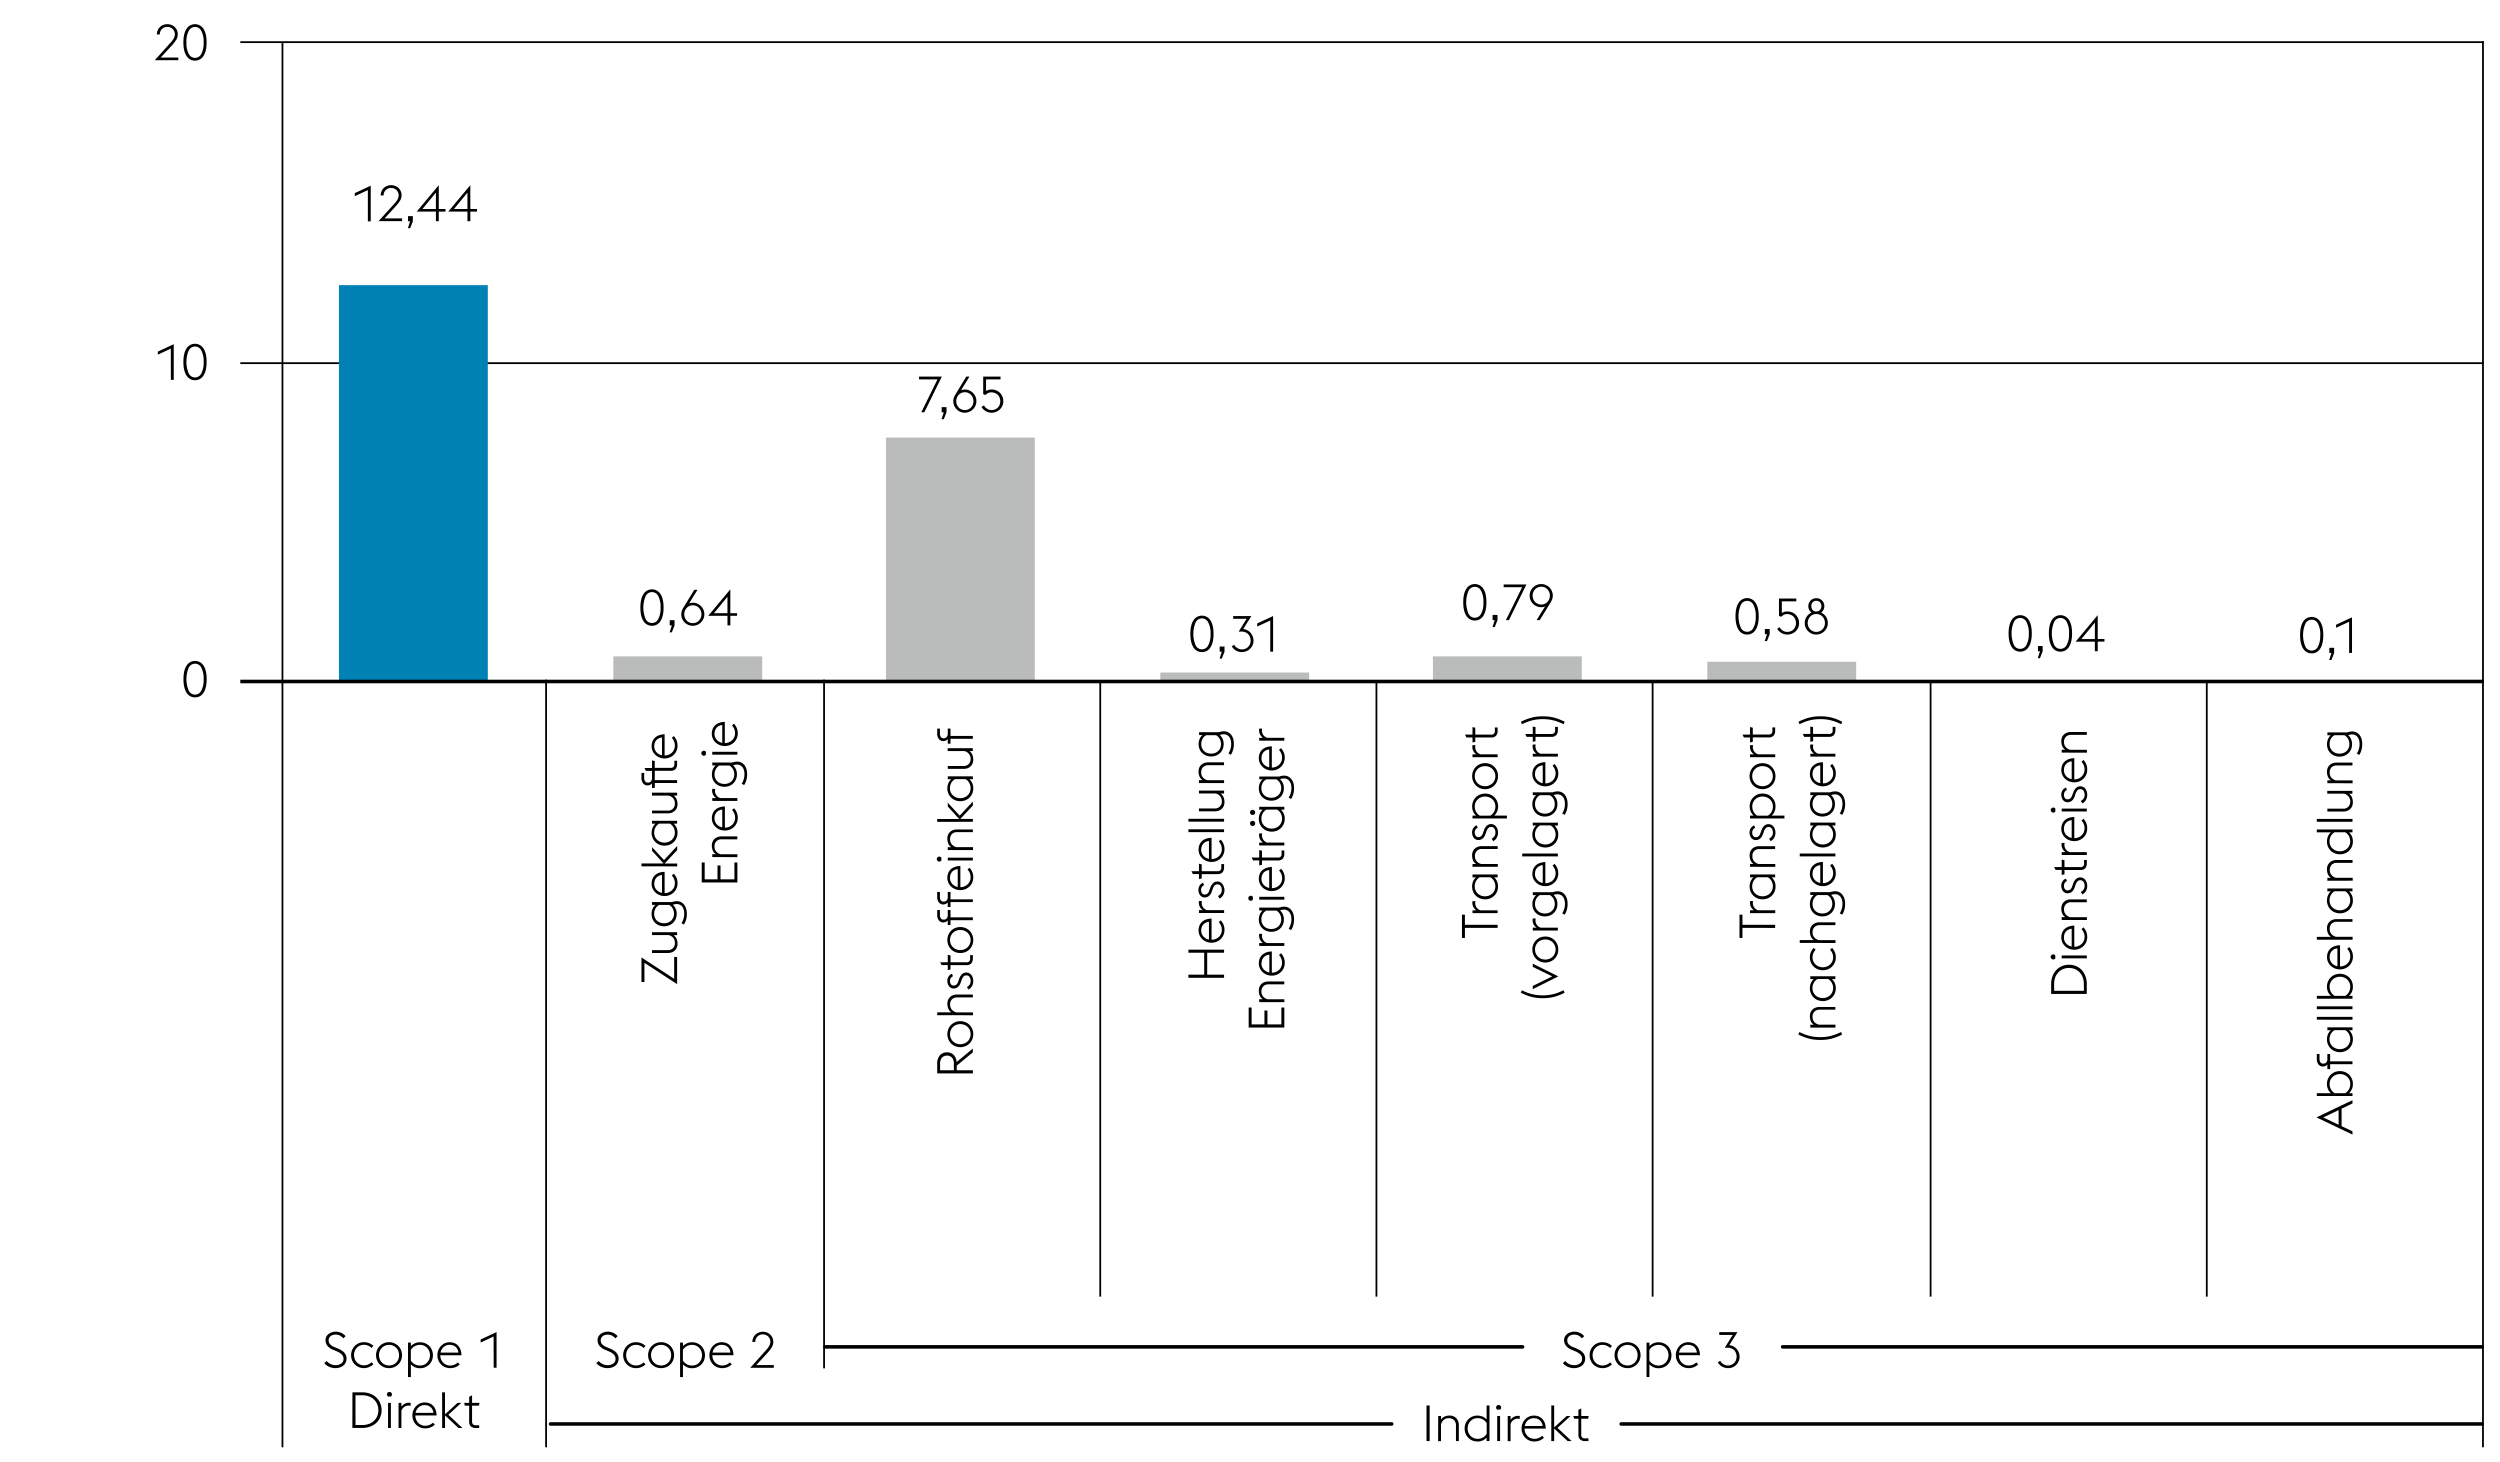 <svg xmlns="http://www.w3.org/2000/svg" width="1394" height="815" viewBox="0 0 1394 815"><path fill="none" stroke="#000" d="M304.5 807V379M459.5 763V379M613.5 723V380M767.5 723V380M921.5 723V380M1076.5 723V380M1230.5 723V380M134 202.5h1251"/><path fill="#babbbb" d="M342 366h83v14h-83zM494 244h83v136h-83zM647 375h83v5h-83zM799 366h83v14h-83z"/><path fill="#0082b4" d="M189 159h83v221h-83z"/><path fill="#babbbb" d="M952 369h83v11h-83z"/><path fill="none" stroke="#000" d="M134 23.5h1251"/><path d="M95.21 23.67a12.11 12.11 0 001.72-2.36 4.72 4.72 0 00.57-2.17 4.13 4.13 0 00-.33-1.68 4.36 4.36 0 00-.9-1.31 4.15 4.15 0 00-1.33-.85 4.35 4.35 0 00-4.61.85 4.16 4.16 0 00-.89 1.31 4 4 0 00-.34 1.68v.08h-1.62a5.72 5.72 0 01.46-2.32 5.55 5.55 0 013.09-3 6.34 6.34 0 014.54 0 5.62 5.62 0 011.86 1.18 5.4 5.4 0 011.25 1.79 5.93 5.93 0 01-.44 5.35 21.66 21.66 0 01-2.42 3.13l-6.19 6.72h9.78v1.51H86.3zM108.76 33.81a5.4 5.4 0 01-4.76-2.62c-1.16-1.75-1.74-4.26-1.74-7.55s.58-5.8 1.74-7.54a5.59 5.59 0 019.47 0c1.15 1.74 1.73 4.26 1.73 7.54s-.58 5.8-1.73 7.55a5.41 5.41 0 01-4.71 2.62zm4.79-10.17a12.72 12.72 0 00-1.3-6.41 3.88 3.88 0 00-7 0 12.72 12.72 0 00-1.3 6.41 12.73 12.73 0 001.3 6.42 3.88 3.88 0 007 0 12.73 12.73 0 001.3-6.42zM108.76 388.86a5.42 5.42 0 01-4.73-2.62c-1.15-1.75-1.73-4.26-1.73-7.55s.58-5.8 1.73-7.54a5.59 5.59 0 019.47 0c1.15 1.74 1.73 4.26 1.73 7.54s-.58 5.8-1.73 7.55a5.43 5.43 0 01-4.74 2.62zm4.79-10.17a12.69 12.69 0 00-1.3-6.41 3.88 3.88 0 00-7 0 16.45 16.45 0 000 12.82 3.87 3.87 0 007 0 12.67 12.67 0 001.3-6.41zM95.23 194.38L88 197.77v-1.71l8.88-4.14v19.88h-1.6zM108.76 212a5.39 5.39 0 01-4.76-2.6c-1.16-1.74-1.74-4.26-1.74-7.54s.58-5.8 1.74-7.55a5.58 5.58 0 019.46 0c1.16 1.75 1.74 4.26 1.74 7.55s-.58 5.8-1.74 7.54a5.38 5.38 0 01-4.7 2.6zm4.79-10.16a12.73 12.73 0 00-1.3-6.42 3.88 3.88 0 00-7 0 16.36 16.36 0 000 12.83 3.88 3.88 0 007 0 12.69 12.69 0 001.3-6.39z"/><path fill="none" stroke="#000" stroke-width="2" d="M134 380h1251"/><path fill="none" stroke="#000" d="M157.5 807V24M1384.5 807V23"/><path fill="none" stroke="#000" stroke-linecap="round" stroke-width="2" d="M849 751H460M1384 751H994M1384 794H904M776 794H307"/><g><path d="M662.66 545.23v-1.74h8.8v-12.23h-8.8v-1.74h19.88v1.74h-9.41v12.23h9.41v1.74zM682.77 518.55a7 7 0 01-4.43 6.58 7.27 7.27 0 01-2.8.53 7.42 7.42 0 01-2.83-.53 7.17 7.17 0 01-2.29-1.46 6.6 6.6 0 01-1.54-2.17 6.49 6.49 0 01-.56-2.67 7.4 7.4 0 01.43-2.56 5.62 5.62 0 011.35-2.09 6.44 6.44 0 012.26-1.41 9.83 9.83 0 013.21-.58V524a5.83 5.83 0 002.21-.41 5.58 5.58 0 001.82-1.13 4.92 4.92 0 001.23-1.74 5.28 5.28 0 00.45-2.18 6 6 0 00-.49-2.51 7.11 7.11 0 00-1.21-1.86l1.11-1a8.37 8.37 0 011.46 2.23 7.47 7.47 0 01.62 3.15zm-13 .34a5 5 0 00.31 1.72 5.15 5.15 0 00.88 1.5 5.59 5.59 0 001.37 1.13 5.84 5.84 0 001.78.66V514a5.21 5.21 0 00-1.9.54 4.6 4.6 0 00-1.36 1.1 4.49 4.49 0 00-.81 1.51 5.86 5.86 0 00-.24 1.74zM668.54 509.1v-1.6h2.13a5 5 0 01-2.21-4.2 5.82 5.82 0 01.08-.92h1.65a5.09 5.09 0 00-.13 1.09 4.14 4.14 0 00.78 2.46 4.3 4.3 0 002.16 1.57h9.57v1.6zM682.77 496.28a5.78 5.78 0 01-.7 2.79A4.42 4.42 0 01680 501l-.84-1.37a4.47 4.47 0 001.56-1.37 3.6 3.6 0 00.54-2 4.8 4.8 0 00-.15-1.22 3.05 3.05 0 00-.45-1 2.33 2.33 0 00-.73-.67 1.86 1.86 0 00-1-.25 2.24 2.24 0 00-1.66.63 5.86 5.86 0 00-1.14 2.14l-.45 1.29a6.38 6.38 0 01-.78 1.57 4.14 4.14 0 01-1 1 3.94 3.94 0 01-1.1.52 4.26 4.26 0 01-1.12.15 3 3 0 01-1.33-.31 3.17 3.17 0 01-1.1-.87 4.06 4.06 0 01-.75-1.34 5.48 5.48 0 01-.26-1.71 4.4 4.4 0 01.66-2.39 4 4 0 011.92-1.58l.58 1.37a2.58 2.58 0 00-1.21 1 2.89 2.89 0 00-.47 1.68 3.09 3.09 0 00.52 1.78 1.71 1.71 0 001.47.74 2.55 2.55 0 001.47-.45 3.67 3.67 0 001.16-1.88l.48-1.37a6.71 6.71 0 011.62-2.66 3.48 3.48 0 012.44-.89 3.29 3.29 0 011.44.32 3.39 3.39 0 011.2.94 4.72 4.72 0 01.84 1.52 6.06 6.06 0 01.41 1.96zM668.54 490.18v-2.8h-3.41l-.79-1.6h4.2v-4.17l1.54.36v3.81h8.71a2.37 2.37 0 001.69-.49 2.4 2.4 0 00.52-1.78v-1.71h1.54v1.74a4.3 4.3 0 01-.84 2.86 3.6 3.6 0 01-2.85 1h-8.77v2.43zM682.77 473.52a7 7 0 01-2.13 5.11 7.13 7.13 0 01-2.3 1.47 7.46 7.46 0 01-2.8.53 7.61 7.61 0 01-2.83-.53 7.17 7.17 0 01-2.29-1.46 6.7 6.7 0 01-1.54-2.17 6.49 6.49 0 01-.56-2.67 7.4 7.4 0 01.43-2.56 5.54 5.54 0 011.35-2.09 6.3 6.3 0 012.26-1.41 9.83 9.83 0 013.21-.58V479a6 6 0 002.21-.41 5.58 5.58 0 001.82-1.13 5 5 0 001.23-1.74 5.28 5.28 0 00.45-2.18 6 6 0 00-.49-2.51 6.79 6.79 0 00-1.21-1.86l1.11-1a8.37 8.37 0 011.46 2.23 7.47 7.47 0 01.62 3.12zm-13 .34a5 5 0 00.31 1.72 5.15 5.15 0 00.88 1.5 5.59 5.59 0 001.37 1.13 5.84 5.84 0 001.78.66v-9.94a5 5 0 00-1.9.54 4.6 4.6 0 00-1.36 1.1 4.39 4.39 0 00-.81 1.51 5.86 5.86 0 00-.24 1.78zM662.66 464v-1.59h19.88V464zM662.66 458.18v-1.6h19.88v1.6zM680.58 442.5a4.57 4.57 0 011.71 2.16 7.5 7.5 0 01.48 2.63 5.57 5.57 0 01-.37 2 4.39 4.39 0 01-1.06 1.63 5 5 0 01-1.69 1.08 6.19 6.19 0 01-2.26.39h-8.85v-1.59h8.63a3.74 3.74 0 004.11-4 4.23 4.23 0 00-.95-2.87 4.79 4.79 0 00-2.46-1.5h-9.33v-1.59h14v1.59zM668.54 436.63V435h2a4.44 4.44 0 01-1.75-2.13 7.45 7.45 0 01-.49-2.69 5.63 5.63 0 01.36-2 4.58 4.58 0 011.07-1.62 4.9 4.9 0 011.69-1.08 6.1 6.1 0 012.25-.39h8.85v1.59h-8.62a4.07 4.07 0 00-3.07 1.1 3.91 3.91 0 00-1.05 2.85 4.19 4.19 0 001 2.91 4.81 4.81 0 002.48 1.49h9.29v1.59zM688 415a11.33 11.33 0 01-.45 3.16 9.08 9.08 0 01-1.24 2.72l-1.34-.84a6.47 6.47 0 00.62-1.05 10.82 10.82 0 00.49-1.29 10.5 10.5 0 00.32-1.42 10.64 10.64 0 00.11-1.48 8.62 8.62 0 00-.22-2 5.06 5.06 0 00-.73-1.71 4.11 4.11 0 00-1.29-1.2 3.66 3.66 0 00-1.9-.46 8 8 0 00-1.11.09 3.82 3.82 0 00-1.08.33 6.56 6.56 0 012.13 5.07 7.09 7.09 0 01-.54 2.82 6.69 6.69 0 01-1.5 2.17 6.54 6.54 0 01-2.23 1.4 7.39 7.39 0 01-2.7.49 7.47 7.47 0 01-2.73-.49 6.54 6.54 0 01-2.23-1.4 6.69 6.69 0 01-1.5-2.17 7.74 7.74 0 010-5.63 6.48 6.48 0 011.58-2.23h-1.88v-1.6h11.12a8.09 8.09 0 011.4-.38 7.85 7.85 0 011.32-.13 5 5 0 012.57.63 5.46 5.46 0 011.74 1.64 7.33 7.33 0 011 2.3A11.6 11.6 0 01688 415zm-7.17 0a5.8 5.8 0 00-.79-3.13 5.19 5.19 0 00-1.93-1.91h-5.57a5.09 5.09 0 00-1.95 1.91 6 6 0 00-.77 3.13 5.26 5.26 0 00.44 2.17 5.15 5.15 0 001.17 1.65 5.41 5.41 0 001.75 1.05 6.36 6.36 0 002.16.36 6.24 6.24 0 002.14-.36 5.47 5.47 0 001.74-1.05 5.15 5.15 0 001.17-1.65 5.26 5.26 0 00.42-2.17zM696.26 572.94v-11.15h1.65v9.41h7.14v-7.73h1.68v7.73h7.76v-9.41h1.65v11.15zM702.14 558.77v-1.6h2a4.46 4.46 0 01-1.75-2.12 7.45 7.45 0 01-.49-2.69 5.59 5.59 0 01.36-2 4.62 4.62 0 011.07-1.63 5 5 0 011.69-1.07 5.9 5.9 0 012.25-.4h8.85v1.6h-8.62a4.05 4.05 0 00-3.07 1.09 4 4 0 00-1.05 2.86 4.21 4.21 0 001 2.91 4.8 4.8 0 002.48 1.48h9.29v1.6zM716.37 536.91a7.07 7.07 0 01-.58 2.87 6.86 6.86 0 01-1.55 2.24 7.07 7.07 0 01-2.3 1.47 7.27 7.27 0 01-2.8.53 7.41 7.41 0 01-5.12-2 6.81 6.81 0 01-1.54-2.17 6.53 6.53 0 01-.56-2.68 7.4 7.4 0 01.43-2.56 5.62 5.62 0 011.35-2.09 6.59 6.59 0 012.26-1.41 9.84 9.84 0 013.21-.57v11.81a6 6 0 002.21-.4 5.61 5.61 0 001.82-1.14 5 5 0 001.23-1.73 5.33 5.33 0 00.45-2.19 5.93 5.93 0 00-.49-2.5 6.79 6.79 0 00-1.22-1.87l1.12-1a8.3 8.3 0 011.46 2.22 7.47 7.47 0 01.62 3.17zm-13 .34a5 5 0 00.31 1.72 5.15 5.15 0 00.88 1.5 5.37 5.37 0 001.44 1.13 5.84 5.84 0 001.78.66v-9.94a5.16 5.16 0 00-1.9.55 4.32 4.32 0 00-2.17 2.6 5.86 5.86 0 00-.31 1.78zM702.14 527.46v-1.6h2.13a5 5 0 01-1.64-1.82 5.07 5.07 0 01-.57-2.38 5.82 5.82 0 01.08-.92h1.65a5.16 5.16 0 00-.14 1.09 4.13 4.13 0 00.79 2.46 4.3 4.3 0 002.13 1.57h9.57v1.6zM721.57 512.78a11.83 11.83 0 01-.44 3.17 9.14 9.14 0 01-1.24 2.71l-1.34-.84a6.47 6.47 0 00.62-1.05 10.82 10.82 0 00.49-1.29 10.5 10.5 0 00.32-1.42 10.61 10.61 0 00.11-1.47 8.71 8.71 0 00-.22-2 5.26 5.26 0 00-.73-1.71 4.11 4.11 0 00-1.29-1.2 3.66 3.66 0 00-1.9-.46 6.79 6.79 0 00-1.11.1 3.52 3.52 0 00-1.08.32 6.57 6.57 0 012.13 5.07 6.92 6.92 0 01-.55 2.82 6.49 6.49 0 01-3.72 3.57 7.39 7.39 0 01-2.7.49 7.47 7.47 0 01-2.73-.49 6.54 6.54 0 01-2.23-1.4 6.69 6.69 0 01-1.5-2.17 7.71 7.71 0 010-5.62 6.51 6.51 0 011.58-2.24h-1.88v-1.6h11.12a9.1 9.1 0 011.4-.38 7.69 7.69 0 011.31-.12 5 5 0 012.58.63 5.33 5.33 0 011.74 1.63 7.43 7.43 0 011 2.3 11.59 11.59 0 01.26 2.65zm-7.16 0a5.8 5.8 0 00-.79-3.13 5.34 5.34 0 00-1.93-1.91h-5.57a5.24 5.24 0 00-2 1.91 6 6 0 00-.77 3.13 5.26 5.26 0 00.44 2.17 5.15 5.15 0 001.17 1.65 5.08 5.08 0 001.75 1.05 6.36 6.36 0 002.16.36 6.24 6.24 0 002.14-.36 5 5 0 002.91-2.7 5.26 5.26 0 00.49-2.22zM698.59 501.67a1.5 1.5 0 01-.49.45 1.41 1.41 0 01-2.06-1.23 1.33 1.33 0 01.42-1 1.39 1.39 0 011.64-.26 1.76 1.76 0 01.49.45zm3.55 0v-1.6h14v1.6zM716.37 489.75a7.11 7.11 0 01-.58 2.87 7 7 0 01-1.55 2.24 7.35 7.35 0 01-5.1 2 7.58 7.58 0 01-2.83-.53 7.35 7.35 0 01-2.29-1.46 6.7 6.7 0 01-1.54-2.17 6.49 6.49 0 01-.56-2.67 7.36 7.36 0 01.43-2.56 5.54 5.54 0 011.35-2.09A6.3 6.3 0 01706 484a9.83 9.83 0 013.21-.58v11.82a6 6 0 002.21-.41 5.76 5.76 0 001.82-1.13 5.1 5.1 0 001.23-1.74 5.28 5.28 0 00.45-2.18 6 6 0 00-.49-2.51 6.59 6.59 0 00-1.22-1.86l1.12-1a8.37 8.37 0 011.46 2.23 7.4 7.4 0 01.58 3.11zm-13 .33a5.09 5.09 0 00.31 1.73 5 5 0 00.88 1.49 5.41 5.41 0 001.37 1.14 6.11 6.11 0 001.78.66v-9.94a5 5 0 00-1.9.54 4.45 4.45 0 00-1.36 1.09 4.54 4.54 0 00-.81 1.52 5.84 5.84 0 00-.24 1.77zM702.14 482.57v-2.8h-3.41l-.79-1.59h4.2V474l1.54.36v3.81h8.71a1.88 1.88 0 002.21-2.27v-1.7h1.54v1.74a4.25 4.25 0 01-.84 2.85 3.56 3.56 0 01-2.85 1h-8.77v2.44zM702.14 471.43v-1.59h2.13a5 5 0 01-2.21-4.2 6 6 0 01.08-.93h1.65a5.25 5.25 0 00-.14 1.1 4.15 4.15 0 00.79 2.46 4.3 4.3 0 002.13 1.57h9.57v1.59zM699.9 453a1.42 1.42 0 01-.42 1 1.4 1.4 0 01-1 .42A1.43 1.43 0 01697 453a1.4 1.4 0 01.42-1 1.42 1.42 0 011-.42 1.43 1.43 0 011.48 1.42zm0 6.16a1.42 1.42 0 01-.42 1 1.4 1.4 0 01-1 .42 1.43 1.43 0 01-1.46-1.46 1.4 1.4 0 01.42-1 1.42 1.42 0 011-.42 1.43 1.43 0 011.45 1.45zm14.34-7.7a6.79 6.79 0 012.13 5.15 7.12 7.12 0 01-.58 2.88 7.23 7.23 0 01-1.55 2.25 7.07 7.07 0 01-2.3 1.47 7.8 7.8 0 01-5.6 0 7 7 0 01-2.29-1.47 7.26 7.26 0 01-1.56-2.25 7.12 7.12 0 01-.57-2.88 7.55 7.55 0 01.53-2.84 6.65 6.65 0 011.62-2.31h-1.93v-1.59h14v1.59zm.64 5.15a6 6 0 00-.81-3.19 5.4 5.4 0 00-2-2h-5.91a5.53 5.53 0 00-2 2 6 6 0 00-.8 3.16 5.26 5.26 0 001.7 3.94 5.69 5.69 0 001.82 1.12 6.39 6.39 0 004.45 0 5.69 5.69 0 001.82-1.12 5.51 5.51 0 001.23-1.72 5.22 5.22 0 00.5-2.2zM721.57 439.66a11.75 11.75 0 01-.44 3.16 9.2 9.2 0 01-1.24 2.72l-1.34-.84a6.47 6.47 0 00.62-1.05 10.82 10.82 0 00.49-1.29 10.65 10.65 0 00.32-1.43 10.39 10.39 0 00.11-1.47 8.62 8.62 0 00-.22-2 5.26 5.26 0 00-.73-1.71 4.11 4.11 0 00-1.29-1.2 3.66 3.66 0 00-1.9-.46 8 8 0 00-1.11.09 3.82 3.82 0 00-1.08.33 6.55 6.55 0 012.13 5.06 6.94 6.94 0 01-.55 2.83 6.49 6.49 0 01-3.72 3.57 7.39 7.39 0 01-2.7.49 7.47 7.47 0 01-2.73-.49 6.54 6.54 0 01-2.23-1.4 6.69 6.69 0 01-1.5-2.17 7.74 7.74 0 010-5.63 6.61 6.61 0 011.58-2.24h-1.88V433h11.12a8.09 8.09 0 011.4-.38 7.74 7.74 0 011.31-.13 5 5 0 012.58.63 5.36 5.36 0 011.74 1.64 7.33 7.33 0 011 2.3 11.53 11.53 0 01.26 2.6zm-7.16-.06a5.78 5.78 0 00-.79-3.12 5.29 5.29 0 00-1.93-1.92h-5.57a5.2 5.2 0 00-2 1.92 6 6 0 00-.77 3.12 5.19 5.19 0 00.44 2.17 5.09 5.09 0 001.17 1.66 5.41 5.41 0 001.75 1.05 6.36 6.36 0 002.16.36 6.24 6.24 0 002.14-.36 5.47 5.47 0 001.74-1.05 5.09 5.09 0 001.17-1.66 5.19 5.19 0 00.49-2.17zM716.37 422.5a7.11 7.11 0 01-.58 2.87 7 7 0 01-1.55 2.24 7.35 7.35 0 01-5.1 2 7.58 7.58 0 01-2.83-.53 7.35 7.35 0 01-2.29-1.46 6.7 6.7 0 01-1.54-2.17 6.49 6.49 0 01-.56-2.67 7.36 7.36 0 01.43-2.56 5.54 5.54 0 011.35-2.09 6.3 6.3 0 012.26-1.41 9.83 9.83 0 013.21-.58V428a6 6 0 002.21-.41 5.76 5.76 0 001.82-1.13 5.1 5.1 0 001.23-1.74 5.28 5.28 0 00.45-2.18 6 6 0 00-.49-2.51 6.59 6.59 0 00-1.22-1.86l1.12-1a8.37 8.37 0 011.46 2.23 7.47 7.47 0 01.62 3.1zm-13 .33a5 5 0 00.31 1.73 5 5 0 00.88 1.49 5.41 5.41 0 001.37 1.14 5.84 5.84 0 001.78.66v-9.94a5 5 0 00-1.9.54 4.6 4.6 0 00-1.36 1.09 4.54 4.54 0 00-.81 1.52 5.84 5.84 0 00-.24 1.77zM702.14 413v-1.59h2.13a5.18 5.18 0 01-1.64-1.82 5.07 5.07 0 01-.57-2.38 6 6 0 01.08-.93h1.65a5.25 5.25 0 00-.14 1.1 4.15 4.15 0 00.79 2.46 4.3 4.3 0 002.13 1.57h9.57V413z"/><g><path d="M533.48 594.21v2.57h9v1.74h-19.89v-5.27a7.15 7.15 0 011.44-4.77 5 5 0 014-1.69 5.06 5.06 0 013.72 1.41 6.28 6.28 0 011.68 4l9-7.53v2.15zm-1.6-.9a5.34 5.34 0 00-1-3.54 4 4 0 00-5.68 0 5.29 5.29 0 00-1 3.54v3.47h7.67zM542.69 576.65a7.36 7.36 0 01-.57 2.93 7.09 7.09 0 01-1.56 2.3 7 7 0 01-2.29 1.5 7.66 7.66 0 01-5.6 0 7.15 7.15 0 01-2.3-1.5 7.23 7.23 0 01-1.55-2.3 7.67 7.67 0 010-5.85 7.23 7.23 0 011.55-2.3 7 7 0 012.3-1.49 7.53 7.53 0 015.6 0 6.82 6.82 0 012.29 1.49 7.09 7.09 0 011.56 2.3 7.35 7.35 0 01.57 2.92zm-1.48 0a5.53 5.53 0 00-1.7-4.07 5.23 5.23 0 00-1.82-1.13 6.39 6.39 0 00-4.45 0 5.32 5.32 0 00-1.82 1.13 5.78 5.78 0 00-1.23 1.78 5.93 5.93 0 000 4.58 5.68 5.68 0 001.23 1.76 5.37 5.37 0 001.82 1.15 6.39 6.39 0 004.45 0 5.28 5.28 0 001.82-1.15 5.55 5.55 0 001.24-1.76 5.64 5.64 0 00.46-2.29zM522.59 566.07v-1.6h7.89a4.44 4.44 0 01-1.75-2.13 7.63 7.63 0 01-.49-2.69 5.67 5.67 0 01.37-2 4.65 4.65 0 011.06-1.62 5 5 0 011.7-1.08 6.1 6.1 0 012.25-.39h8.85v1.6h-8.63a4 4 0 00-3.06 1.09 4 4 0 00-1 2.85 4.26 4.26 0 001 2.92 4.9 4.9 0 002.48 1.48h9.3v1.6zM542.69 547.05a5.63 5.63 0 01-.7 2.78 4.47 4.47 0 01-2 1.92l-.84-1.37a4.34 4.34 0 001.55-1.37 3.54 3.54 0 00.55-2 4.37 4.37 0 00-.16-1.21 3.16 3.16 0 00-.44-1 2.33 2.33 0 00-.73-.67 1.87 1.87 0 00-1-.25 2.2 2.2 0 00-1.65.63 6 6 0 00-1.15 2.14l-.45 1.29a6 6 0 01-.78 1.57 4.14 4.14 0 01-1 1 3.59 3.59 0 01-1.09.51 3.94 3.94 0 01-1.12.16 2.92 2.92 0 01-1.33-.31 3.3 3.3 0 01-1.11-.87 4.22 4.22 0 01-.74-1.34 5.2 5.2 0 01-.27-1.71 4.38 4.38 0 01.66-2.39 4.1 4.1 0 011.92-1.59l.59 1.38a2.61 2.61 0 00-1.22 1 2.85 2.85 0 00-.46 1.68 3 3 0 00.52 1.77 1.67 1.67 0 001.47.75 2.55 2.55 0 001.47-.45 3.79 3.79 0 001.16-1.88l.47-1.37a6.65 6.65 0 011.63-2.66 3.45 3.45 0 012.43-.9 3.31 3.31 0 011.45.33 3.45 3.45 0 011.2.93 4.77 4.77 0 01.84 1.53 6.27 6.27 0 01.33 1.97zM528.47 540.94v-2.8h-3.42l-.78-1.59h4.2v-4.17l1.54.36v3.81h8.71a1.88 1.88 0 002.21-2.27v-1.71h1.54v1.74a4.25 4.25 0 01-.84 2.85 3.57 3.57 0 01-2.86 1H530v2.44zM542.69 524.16a7.36 7.36 0 01-.57 2.93 7.05 7.05 0 01-1.56 2.29 6.7 6.7 0 01-2.29 1.5 7.66 7.66 0 01-5.6 0 6.84 6.84 0 01-2.3-1.5 7.18 7.18 0 01-1.55-2.29 7.67 7.67 0 010-5.85 6.95 6.95 0 013.85-3.8 7.66 7.66 0 015.6 0 7 7 0 013.85 3.8 7.31 7.31 0 01.57 2.92zm-1.48 0a5.67 5.67 0 00-.46-2.29 5.53 5.53 0 00-1.24-1.78 5.25 5.25 0 00-1.82-1.14 6.54 6.54 0 00-4.45 0 5.35 5.35 0 00-1.82 1.14 5.66 5.66 0 00-1.23 1.78 5.51 5.51 0 00-.46 2.29 5.43 5.43 0 00.46 2.28 5.73 5.73 0 001.23 1.77 5.53 5.53 0 001.82 1.15 6.39 6.39 0 004.45 0 5.43 5.43 0 001.82-1.15 5.48 5.48 0 001.7-4.05zM528.47 515.79v-2.55a3.06 3.06 0 01-1.11.83 3.52 3.52 0 01-1.41.29 3 3 0 01-2.42-1.13 4.6 4.6 0 01-.94-3v-2.83h1.51v2.91a3 3 0 00.5 1.74 1.77 1.77 0 001.57.73 2.06 2.06 0 001.72-.72 2.41 2.41 0 00.58-1.58v-3.08H530v4.09h12.46v1.6H530v2.74zM528.47 505.75v-2.54a3 3 0 01-1.11.82 3.37 3.37 0 01-1.41.3 3 3 0 01-2.42-1.14 4.58 4.58 0 01-.94-3v-2.83h1.51v2.91a3 3 0 00.5 1.74 1.79 1.79 0 001.57.72 2.05 2.05 0 001.72-.71 2.43 2.43 0 00.58-1.58v-3.08H530v4.09h12.46V503H530v2.74zM542.69 489.22a7.1 7.1 0 01-.57 2.87 6.84 6.84 0 01-1.56 2.24 7.26 7.26 0 01-2.29 1.47 7.5 7.5 0 01-2.8.53 7.58 7.58 0 01-2.83-.53 7.39 7.39 0 01-2.3-1.46 6.86 6.86 0 01-1.54-2.17 6.49 6.49 0 01-.56-2.67 7.36 7.36 0 01.44-2.56 5.64 5.64 0 011.34-2.09 6.43 6.43 0 012.27-1.41 9.78 9.78 0 013.21-.58v11.82a6 6 0 002.21-.41 5.76 5.76 0 001.82-1.13 5.39 5.39 0 001.23-1.74 5.28 5.28 0 00.45-2.18 6 6 0 00-.49-2.51 6.81 6.81 0 00-1.22-1.86l1.12-1a8.37 8.37 0 011.46 2.23 7.47 7.47 0 01.61 3.14zm-13 .33a4.92 4.92 0 001.19 3.22 5.24 5.24 0 001.37 1.14 5.74 5.74 0 001.78.66v-9.94a5.08 5.08 0 00-1.91.54 4.56 4.56 0 00-1.35 1.09 4.39 4.39 0 00-.82 1.52 6.16 6.16 0 00-.22 1.77zM524.91 479.81a1.41 1.41 0 01-.49.45 1.3 1.3 0 01-.66.17 1.4 1.4 0 010-2.8 1.3 1.3 0 01.66.17 1.41 1.41 0 01.49.45zm3.56 0v-1.59h14v1.59zM528.47 474v-1.59h2a4.44 4.44 0 01-1.75-2.13 7.63 7.63 0 01-.49-2.69 5.63 5.63 0 01.37-2 4.65 4.65 0 011.06-1.62 5 5 0 011.7-1.08 6.1 6.1 0 012.25-.39h8.85v1.5h-8.63a4 4 0 00-3.06 1.1 3.93 3.93 0 00-1 2.85 4.22 4.22 0 001 2.91 4.85 4.85 0 002.48 1.49h9.3V474zM522.59 458.27v-1.59h12.26l-6.38-7v-2.1l6.63 7.22 7.37-7.87v2.21l-7 7.51h7v1.59zM540.56 434.49a6.77 6.77 0 012.13 5.15 7 7 0 01-2.13 5.13 6.93 6.93 0 01-2.29 1.47 7.94 7.94 0 01-5.6 0 7.07 7.07 0 01-2.3-1.47 7.16 7.16 0 01-1.55-2.26 7.07 7.07 0 01-.58-2.87 7.37 7.37 0 01.54-2.84 6.31 6.31 0 011.62-2.31h-1.93v-1.6h14v1.6zm.65 5.15a6 6 0 00-.81-3.19 5.4 5.4 0 00-2-2h-5.9a5.53 5.53 0 00-2 2 5.91 5.91 0 00-.8 3.16 5.18 5.18 0 00.46 2.21 5.44 5.44 0 001.23 1.73 5.8 5.8 0 001.82 1.12 6.39 6.39 0 004.45 0 5.69 5.69 0 001.82-1.12 5.3 5.3 0 001.7-3.94zM540.51 418.83a4.55 4.55 0 011.71 2.15 7.74 7.74 0 01.47 2.64 5.76 5.76 0 01-.36 2 4.53 4.53 0 01-1.07 1.64 5.05 5.05 0 01-1.69 1.08 6.1 6.1 0 01-2.25.39h-8.85v-1.6h8.62a4.06 4.06 0 003.07-1.1 4 4 0 001.05-2.87 4.25 4.25 0 00-1-2.87 4.73 4.73 0 00-2.47-1.5h-9.32v-1.6h14v1.6zM528.47 414.66v-2.55a3.06 3.06 0 01-1.11.83 3.52 3.52 0 01-1.41.29 3 3 0 01-2.42-1.13 4.6 4.6 0 01-.94-3v-2.83h1.51v2.91a3 3 0 00.5 1.74 1.8 1.8 0 001.57.73 2.06 2.06 0 001.72-.72 2.41 2.41 0 00.58-1.58v-3.08H530v4.09h12.46v1.59H530v2.75z"/></g><g><path d="M816.84 517.38V523h-1.65v-13h1.65v5.66h18.23v1.73zM821.07 509.18v-1.59h2.12a5.15 5.15 0 01-1.63-1.82 5 5 0 01-.58-2.38 5 5 0 01.09-.93h1.65a4.65 4.65 0 00-.14 1.09 4.15 4.15 0 00.78 2.47 4.3 4.3 0 002.13 1.57h9.58v1.59zM833.16 489.2a6.79 6.79 0 012.13 5.15 7 7 0 01-.57 2.87 7.19 7.19 0 01-1.56 2.26 7 7 0 01-2.29 1.47 7.8 7.8 0 01-5.6 0 7 7 0 01-2.3-1.47 7.16 7.16 0 01-1.55-2.26 6.88 6.88 0 01-.58-2.87 7.55 7.55 0 01.53-2.84 6.46 6.46 0 011.63-2.31h-1.93v-1.59h14v1.59zm.65 5.15a5.89 5.89 0 00-.82-3.19 5.38 5.38 0 00-2-2h-5.89a5.55 5.55 0 00-2 2 6 6 0 00-.79 3.16 5.25 5.25 0 00.46 2.22 5.51 5.51 0 001.23 1.72 5.69 5.69 0 001.82 1.12 6.39 6.39 0 004.45 0 5.69 5.69 0 001.82-1.12 5.2 5.2 0 001.23-1.72 5.26 5.26 0 00.49-2.19zM821.07 483.34v-1.59h2a4.44 4.44 0 01-1.75-2.13 7.63 7.63 0 01-.49-2.69 5.43 5.43 0 01.37-2 4.51 4.51 0 011.06-1.62 5 5 0 011.74-1.11 6.19 6.19 0 012.26-.39h8.85v1.59h-8.63a4 4 0 00-3.06 1.1 3.93 3.93 0 00-1 2.85 4.22 4.22 0 001 2.91 4.85 4.85 0 002.48 1.49h9.3v1.59zM835.29 464.33a5.66 5.66 0 01-.7 2.78 4.52 4.52 0 01-2 1.92l-.84-1.37a4.34 4.34 0 001.55-1.37 3.64 3.64 0 00.55-2.05 4.85 4.85 0 00-.16-1.22 3 3 0 00-.45-1 2.2 2.2 0 00-.72-.67 1.87 1.87 0 00-1-.25 2.2 2.2 0 00-1.65.63 6 6 0 00-1.15 2.14l-.45 1.29a6 6 0 01-.78 1.56 4 4 0 01-1 1 3.5 3.5 0 01-1.09.52 4 4 0 01-1.12.16 3.05 3.05 0 01-1.33-.31 3.57 3.57 0 01-1.11-.87 4 4 0 01-.74-1.34 5.28 5.28 0 01-.27-1.71 4.36 4.36 0 01.66-2.39 4 4 0 011.92-1.59l.59 1.38a2.61 2.61 0 00-1.22 1 2.84 2.84 0 00-.46 1.67 3 3 0 00.51 1.78 1.68 1.68 0 001.47.74 2.5 2.5 0 001.47-.44 3.79 3.79 0 001.17-1.88l.47-1.37a6.54 6.54 0 011.63-2.66 3.45 3.45 0 012.43-.9 3.24 3.24 0 011.44.33 3.48 3.48 0 011.21.93 5.07 5.07 0 01.84 1.53 6.27 6.27 0 01.33 2.03zM821.07 456.39v-1.6h2a6.72 6.72 0 01-2.19-5.18 7.06 7.06 0 012.13-5.12 6.66 6.66 0 012.3-1.47 7.8 7.8 0 015.6 0 6.72 6.72 0 012.29 1.47 7 7 0 011.56 2.25 7.1 7.1 0 01.57 2.87 6.7 6.7 0 01-2.16 5.18h7.09v1.6zm1.26-6.78a6 6 0 00.82 3.21 5.53 5.53 0 002 2H831a5.41 5.41 0 002-2 6 6 0 00.82-3.21 5.21 5.21 0 00-.47-2.21 5.1 5.1 0 00-1.23-1.72 5.52 5.52 0 00-1.82-1.12 6.24 6.24 0 00-4.45 0 5.52 5.52 0 00-1.82 1.12 5.39 5.39 0 00-1.23 1.72 5.21 5.21 0 00-.47 2.21zM835.29 432.8a7.31 7.31 0 01-.57 2.92 7 7 0 01-3.85 3.8 7.66 7.66 0 01-5.6 0A7 7 0 01823 438a7.29 7.29 0 01-2.13-5.22 7.29 7.29 0 012.13-5.23 6.86 6.86 0 012.3-1.49 7.53 7.53 0 015.6 0 6.92 6.92 0 012.29 1.49 7.25 7.25 0 011.56 2.3 7.36 7.36 0 01.54 2.95zm-1.48 0a5.56 5.56 0 00-.47-2.3 5.45 5.45 0 00-1.23-1.78 5.23 5.23 0 00-1.82-1.13 6.54 6.54 0 00-4.45 0 5.23 5.23 0 00-1.82 1.13 5.78 5.78 0 00-1.23 1.78 5.56 5.56 0 00-.46 2.3 5.43 5.43 0 00.46 2.28 5.68 5.68 0 001.23 1.76 5.28 5.28 0 001.82 1.15 6.24 6.24 0 004.45 0 5.28 5.28 0 001.82-1.15 5.37 5.37 0 001.23-1.76 5.44 5.44 0 00.47-2.28zM821.07 422.21v-1.6h2.12a5 5 0 01-2.12-5.12h1.65a4.58 4.58 0 00-.14 1.09 4.12 4.12 0 00.78 2.46 4.3 4.3 0 002.13 1.57h9.58v1.6zM821.07 414v-2.8h-3.42l-.78-1.6h4.2v-4.17l1.54.36v3.81h8.7a1.88 1.88 0 002.22-2.27v-1.7h1.54v1.73a4.28 4.28 0 01-.84 2.86 3.62 3.62 0 01-2.86 1h-8.76v2.43zM869.51 554.88a25.35 25.35 0 01-2.83.94 23.11 23.11 0 01-3 .57 29.51 29.51 0 01-6.86 0 23.27 23.27 0 01-3-.57 24.53 24.53 0 01-2.82-.94q-1.41-.55-3-1.32l.59-1.4a27.69 27.69 0 002.91 1.29 22.63 22.63 0 002.8.88 20.74 20.74 0 002.85.52 27.54 27.54 0 006.11 0 20.74 20.74 0 002.85-.52 22.63 22.63 0 002.8-.88 28.77 28.77 0 002.92-1.29l.58 1.4c-.98.51-1.97.95-2.9 1.32zM854.67 551.54v-1.79l10.86-5.32-10.86-5.29v-1.79l14.22 7.08zM868.89 529.45a7.36 7.36 0 01-.57 2.93 7.25 7.25 0 01-1.56 2.3 6.92 6.92 0 01-2.29 1.49 7.53 7.53 0 01-5.6 0 6.86 6.86 0 01-2.3-1.49 7.29 7.29 0 01-2.13-5.23 7.15 7.15 0 01.58-2.92 7.23 7.23 0 011.55-2.3 7 7 0 012.3-1.5 7.66 7.66 0 015.6 0 7.11 7.11 0 012.29 1.5 7.18 7.18 0 012.13 5.22zm-1.48 0a5.52 5.52 0 00-.47-2.29 5.35 5.35 0 00-1.23-1.78 5.23 5.23 0 00-1.82-1.13 6.39 6.39 0 00-4.45 0 5.23 5.23 0 00-1.82 1.13 5.66 5.66 0 00-1.23 1.78 5.93 5.93 0 000 4.58 5.68 5.68 0 001.23 1.76 5.43 5.43 0 001.82 1.15 6.39 6.39 0 004.45 0 5.43 5.43 0 001.82-1.15 5.37 5.37 0 001.23-1.76 5.52 5.52 0 00.47-2.29zM854.67 518.86v-1.59h2.12a5 5 0 01-2.21-4.2 5 5 0 01.09-.93h1.65a4.72 4.72 0 00-.14 1.1 4.14 4.14 0 00.78 2.46 4.3 4.3 0 002.13 1.57h9.58v1.59zM874.1 504.19a11.38 11.38 0 01-.45 3.16 9.45 9.45 0 01-1.23 2.72l-1.35-.84a5.82 5.82 0 00.62-1.05 10 10 0 00.81-2.72 9.09 9.09 0 00.11-1.47 8.62 8.62 0 00-.22-2 5.06 5.06 0 00-.73-1.71 3.91 3.91 0 00-1.29-1.2 3.64 3.64 0 00-1.9-.46 8 8 0 00-1.11.09 3.65 3.65 0 00-1.07.33 6.54 6.54 0 012.12 5.06 7.11 7.11 0 01-.54 2.83 6.69 6.69 0 01-1.5 2.17 6.44 6.44 0 01-2.23 1.4 7.39 7.39 0 01-2.7.49 7.47 7.47 0 01-2.73-.49A6.57 6.57 0 01855 507a6.94 6.94 0 01-.55-2.83 7.31 7.31 0 01.52-2.8 6.75 6.75 0 011.58-2.24h-1.87v-1.63h11.11a8.34 8.34 0 011.4-.38 8 8 0 011.32-.13 5 5 0 012.57.63 5.36 5.36 0 011.74 1.64 7.11 7.11 0 011 2.3 11 11 0 01.28 2.63zm-7.17-.06a5.87 5.87 0 00-.78-3.12 5.4 5.4 0 00-1.94-1.92h-5.57a5.17 5.17 0 00-1.94 1.91 5.87 5.87 0 00-.77 3.12 5.19 5.19 0 00.43 2.17 5 5 0 001.18 1.66 5.2 5.2 0 001.75 1.05 6.34 6.34 0 002.15.36 6.2 6.2 0 002.14-.36 5.26 5.26 0 001.74-1.05 5.11 5.11 0 001.18-1.66 5.19 5.19 0 00.43-2.16zM868.89 487a7.1 7.1 0 01-.57 2.87 7 7 0 01-1.56 2.24 7.37 7.37 0 01-2.29 1.47 7.5 7.5 0 01-2.8.53 7.58 7.58 0 01-2.83-.53 7.39 7.39 0 01-2.3-1.46A6.86 6.86 0 01855 490a6.49 6.49 0 01-.56-2.67 7.4 7.4 0 01.44-2.56 5.52 5.52 0 011.34-2.09 6.34 6.34 0 012.27-1.41 9.72 9.72 0 013.2-.58v11.82a6 6 0 002.22-.41 5.69 5.69 0 001.82-1.13 5.33 5.33 0 001.68-3.92 6.14 6.14 0 00-.49-2.51 7.05 7.05 0 00-1.22-1.86l1.12-1a8.35 8.35 0 011.45 2.23 7.47 7.47 0 01.62 3.09zm-13 .34a5 5 0 00.3 1.72 4.8 4.8 0 00.89 1.49 5.24 5.24 0 001.37 1.14 5.65 5.65 0 001.78.66v-9.94a5 5 0 00-1.91.54 4.6 4.6 0 00-1.36 1.1 4.39 4.39 0 00-.81 1.51 5.85 5.85 0 00-.22 1.81zM848.79 477.53v-1.59h19.88v1.59zM866.76 460.3a6.81 6.81 0 012.13 5.16 7 7 0 01-2.13 5.12 7 7 0 01-2.29 1.47 7.8 7.8 0 01-5.6 0 7 7 0 01-2.3-1.47 7.12 7.12 0 01-1.55-2.25 6.94 6.94 0 01-.58-2.87 7.57 7.57 0 01.53-2.85 6.64 6.64 0 011.63-2.31h-1.93v-1.59h14v1.59zm.65 5.16a5.93 5.93 0 00-.82-3.2 5.46 5.46 0 00-2-2h-5.89a5.55 5.55 0 00-2 2 6 6 0 00-.79 3.17 5.21 5.21 0 00.46 2.21 5.37 5.37 0 003.05 2.84 6.24 6.24 0 004.45 0 5.52 5.52 0 001.82-1.12 5.36 5.36 0 001.7-3.93zM874.1 448.51a11.38 11.38 0 01-.45 3.16 9.45 9.45 0 01-1.23 2.72l-1.35-.84a5.82 5.82 0 00.62-1.05 10 10 0 00.81-2.72 9.09 9.09 0 00.11-1.47 8.62 8.62 0 00-.22-2 5.06 5.06 0 00-.73-1.71 3.91 3.91 0 00-1.29-1.2 3.64 3.64 0 00-1.9-.46 8 8 0 00-1.11.09 3.65 3.65 0 00-1.07.33 6.54 6.54 0 012.12 5.06 7.11 7.11 0 01-.54 2.83 6.69 6.69 0 01-1.5 2.17 6.44 6.44 0 01-2.23 1.4 7.39 7.39 0 01-2.7.49 7.47 7.47 0 01-2.73-.49 6.57 6.57 0 01-3.72-3.57 6.94 6.94 0 01-.55-2.83 7.31 7.31 0 01.52-2.8 6.75 6.75 0 011.58-2.24h-1.87v-1.59h11.11a8.34 8.34 0 011.4-.38 8 8 0 011.32-.13 5 5 0 012.57.63 5.36 5.36 0 011.74 1.64 7.11 7.11 0 011 2.3 11 11 0 01.29 2.66zm-7.17-.06a5.87 5.87 0 00-.78-3.12 5.4 5.4 0 00-1.94-1.92h-5.57a5.17 5.17 0 00-1.94 1.92 5.87 5.87 0 00-.77 3.12 5.19 5.19 0 00.43 2.17 5 5 0 001.18 1.66 5.2 5.2 0 001.75 1.05 6.34 6.34 0 002.15.36 6.2 6.2 0 002.14-.36 5.26 5.26 0 001.74-1.05 5.11 5.11 0 001.18-1.66 5.19 5.19 0 00.43-2.17zM868.89 431.35a7.07 7.07 0 01-.57 2.87 7 7 0 01-1.56 2.24 7.2 7.2 0 01-2.29 1.47 7.5 7.5 0 01-2.8.53 7.58 7.58 0 01-2.83-.53 7.22 7.22 0 01-2.3-1.46 6.86 6.86 0 01-1.54-2.17 6.49 6.49 0 01-.56-2.67 7.4 7.4 0 01.44-2.56 5.52 5.52 0 011.34-2.09 6.34 6.34 0 012.27-1.41 9.72 9.72 0 013.2-.58v11.82a6 6 0 002.22-.41 5.69 5.69 0 001.82-1.13 5.33 5.33 0 001.68-3.92 6.14 6.14 0 00-.49-2.51 7.05 7.05 0 00-1.22-1.84l1.12-1a8.35 8.35 0 011.45 2.23 7.47 7.47 0 01.62 3.12zm-13 .34a5 5 0 00.3 1.72 5 5 0 00.89 1.5 5.41 5.41 0 001.37 1.13 5.65 5.65 0 001.78.66v-9.94a5 5 0 00-1.91.54 4.6 4.6 0 00-1.36 1.1 4.39 4.39 0 00-.81 1.51 5.85 5.85 0 00-.22 1.78zM854.67 421.89v-1.59h2.12a5 5 0 01-2.21-4.2 5 5 0 01.09-.93h1.65a4.66 4.66 0 00-.14 1.1 4.14 4.14 0 00.78 2.46 4.3 4.3 0 002.13 1.57h9.58v1.59zM854.67 413.67v-2.8h-3.42l-.78-1.6h4.2v-4.17l1.54.36v3.81h8.7a2.42 2.42 0 001.7-.49 2.44 2.44 0 00.52-1.78v-1.71h1.54V407a4.3 4.3 0 01-.84 2.86 3.62 3.62 0 01-2.86 1h-8.76v2.43zM872.47 402.44l-.58 1.4a31 31 0 00-2.92-1.28 24.53 24.53 0 00-2.8-.89 22.35 22.35 0 00-2.85-.51 27.54 27.54 0 00-6.11 0 22.35 22.35 0 00-2.85.51 24.53 24.53 0 00-2.8.89 29.77 29.77 0 00-2.91 1.28l-.59-1.4c1-.5 2-.94 3-1.31a22.74 22.74 0 012.82-.94 23.27 23.27 0 013-.57 29.51 29.51 0 016.86 0 23.11 23.11 0 013 .57 23.45 23.45 0 012.83.94c.87.37 1.86.81 2.9 1.31z"/></g><g data-name="Trans..."><path d="M971.59 517.38V523h-1.65v-13h1.65v5.66h18.23v1.74zM975.82 509.17v-1.59H978a5 5 0 01-1.64-1.82 5.08 5.08 0 01-.49-3.31h1.65a5.33 5.33 0 00-.14 1.1 4.14 4.14 0 00.78 2.46 4.39 4.39 0 002.13 1.57h9.58v1.59zM987.91 489.19a6.81 6.81 0 012.13 5.16 7.1 7.1 0 01-.57 2.87 7 7 0 01-3.85 3.72 7.8 7.8 0 01-5.6 0 7 7 0 01-4.43-6.59 7.38 7.38 0 01.54-2.85 6.48 6.48 0 011.62-2.31h-1.93v-1.59h14v1.59zm.65 5.16a6 6 0 00-.81-3.2 5.48 5.48 0 00-2-2h-5.91a5.53 5.53 0 00-2 2 5.93 5.93 0 00-.8 3.17 5.21 5.21 0 00.46 2.21 5.51 5.51 0 001.23 1.72 5.62 5.62 0 001.82 1.12 6.24 6.24 0 004.45 0 5.52 5.52 0 001.82-1.12 5.26 5.26 0 001.7-3.93zM975.82 483.34v-1.6h2a4.44 4.44 0 01-1.75-2.13 7.63 7.63 0 01-.49-2.69 5.67 5.67 0 01.37-2 4.65 4.65 0 011.06-1.62 5 5 0 011.7-1.08 6.1 6.1 0 012.25-.39h8.85v1.6h-8.63a4 4 0 00-3.06 1.09 4 4 0 00-1 2.85 4.26 4.26 0 001 2.92 4.9 4.9 0 002.48 1.48h9.3v1.6zM990 464.32a5.67 5.67 0 01-.7 2.79 4.45 4.45 0 01-2 1.91l-.84-1.37a4.34 4.34 0 001.55-1.37 3.53 3.53 0 00.55-2 4.39 4.39 0 00-.16-1.22 3.16 3.16 0 00-.44-1 2.33 2.33 0 00-.73-.67 1.87 1.87 0 00-1-.25 2.2 2.2 0 00-1.65.63 6 6 0 00-1.15 2.14l-.45 1.29a6 6 0 01-.78 1.57 4.14 4.14 0 01-1 1 3.88 3.88 0 01-1.09.52 4.31 4.31 0 01-1.12.15 2.92 2.92 0 01-1.33-.31 3.3 3.3 0 01-1.11-.87 4.22 4.22 0 01-.74-1.34 5.2 5.2 0 01-.27-1.71 4.4 4.4 0 01.66-2.39 4 4 0 011.92-1.58l.59 1.37a2.61 2.61 0 00-1.22 1 2.89 2.89 0 00-.46 1.68 3 3 0 00.52 1.78 1.68 1.68 0 001.47.74 2.55 2.55 0 001.47-.45 3.74 3.74 0 001.16-1.88l.47-1.37a6.72 6.72 0 011.63-2.66 3.44 3.44 0 012.43-.89 3.3 3.3 0 011.45.32 3.36 3.36 0 011.2.94 4.62 4.62 0 01.84 1.52 6.27 6.27 0 01.33 1.98zM975.82 456.38v-1.6h2a6.72 6.72 0 01-2.19-5.18 7.11 7.11 0 01.58-2.87 7 7 0 011.55-2.25A6.76 6.76 0 01980 443a7.8 7.8 0 015.6 0 6.62 6.62 0 012.29 1.47 6.88 6.88 0 011.56 2.25 7.1 7.1 0 01.57 2.87 6.73 6.73 0 01-2.15 5.18H995v1.6zm1.26-6.78a6 6 0 00.82 3.21 5.48 5.48 0 002 2h5.85a5.36 5.36 0 002-2 6.07 6.07 0 00.81-3.21 5.36 5.36 0 00-.46-2.21 5.27 5.27 0 00-1.24-1.72 5.52 5.52 0 00-1.82-1.12 6.24 6.24 0 00-4.45 0 5.62 5.62 0 00-1.82 1.12 5.39 5.39 0 00-1.23 1.72 5.21 5.21 0 00-.46 2.21zM990 432.79a7.4 7.4 0 01-.57 2.93 7.05 7.05 0 01-1.56 2.29 6.85 6.85 0 01-2.29 1.5 7.66 7.66 0 01-5.6 0 7 7 0 01-2.3-1.5 7.18 7.18 0 01-1.55-2.29 7.69 7.69 0 010-5.86 7.18 7.18 0 011.55-2.29 6.84 6.84 0 012.3-1.5 7.66 7.66 0 015.6 0 6.7 6.7 0 012.29 1.5 7.05 7.05 0 011.56 2.29 7.4 7.4 0 01.57 2.93zm-1.48 0a5.72 5.72 0 00-.46-2.3 5.48 5.48 0 00-1.24-1.77 5.11 5.11 0 00-1.82-1.14 6.54 6.54 0 00-4.45 0 5.2 5.2 0 00-1.82 1.14 5.53 5.53 0 00-1.69 4.07 5.43 5.43 0 00.46 2.28 5.68 5.68 0 001.23 1.76 5.37 5.37 0 001.82 1.15 6.24 6.24 0 004.45 0 5.28 5.28 0 001.82-1.15 5.44 5.44 0 001.7-4zM975.82 422.2v-1.6H978a4.93 4.93 0 01-1.64-1.82 5.05 5.05 0 01-.49-3.3h1.65a5.16 5.16 0 00-.14 1.09 4.15 4.15 0 00.78 2.47 4.38 4.38 0 002.13 1.56h9.58v1.6zM975.82 414v-2.8h-3.42l-.78-1.6h4.2v-4.2l1.54.37v3.8h8.71a2.39 2.39 0 001.69-.49 2.35 2.35 0 00.52-1.77v-1.71h1.54v1.73a4.26 4.26 0 01-.84 2.86 3.6 3.6 0 01-2.86 1h-8.76v2.44zM1024.26 578.17a26.8 26.8 0 01-2.83.94 23.11 23.11 0 01-3 .57 29.51 29.51 0 01-6.86 0 22.79 22.79 0 01-3-.57 26.06 26.06 0 01-2.83-.94c-.94-.37-1.92-.81-3-1.32l.59-1.4a29.66 29.66 0 002.91 1.29 23.17 23.17 0 002.8.88 20.88 20.88 0 002.86.52 27.45 27.45 0 006.1 0 21.16 21.16 0 002.86-.52 23.75 23.75 0 002.8-.88 29.66 29.66 0 002.91-1.29l.59 1.4q-1.5.77-2.9 1.32zM1009.42 573v-1.6h2a4.46 4.46 0 01-1.75-2.12 7.67 7.67 0 01-.49-2.69 5.59 5.59 0 01.37-2 4.6 4.6 0 011.06-1.63 5.08 5.08 0 011.7-1.07 5.9 5.9 0 012.25-.4h8.85V563h-8.63a4 4 0 00-3.06 1.09 4 4 0 00-1.05 2.86 4.26 4.26 0 001 2.91 4.84 4.84 0 002.48 1.48h9.3V573zM1021.51 545.94a6.79 6.79 0 012.13 5.15 7 7 0 01-2.13 5.13 6.93 6.93 0 01-2.29 1.47 7.8 7.8 0 01-5.6 0 7.07 7.07 0 01-2.3-1.47 7.16 7.16 0 01-1.55-2.26 7 7 0 01-.58-2.87 7.37 7.37 0 01.54-2.84 6.31 6.31 0 011.62-2.31h-1.93v-1.59h14v1.59zm.65 5.15a6 6 0 00-.81-3.19 5.48 5.48 0 00-2-2h-5.91a5.53 5.53 0 00-2 2 5.91 5.91 0 00-.8 3.16 5.25 5.25 0 00.46 2.22 5.51 5.51 0 001.23 1.72 5.8 5.8 0 001.82 1.12 6.39 6.39 0 004.45 0 5.69 5.69 0 001.82-1.12 5.26 5.26 0 001.7-3.94zM1023.64 533.9a7 7 0 01-.57 2.84 6.88 6.88 0 01-1.56 2.25 7 7 0 01-2.29 1.49 7.66 7.66 0 01-5.6 0 7.13 7.13 0 01-2.3-1.49 7.05 7.05 0 01-2.13-5.09 7.36 7.36 0 01.62-3.14 8.4 8.4 0 011.46-2.21l1.14 1a7.39 7.39 0 00-1.23 1.84 5.87 5.87 0 00-.5 2.5 5.14 5.14 0 00.46 2.18 5.71 5.71 0 001.23 1.74 5.65 5.65 0 001.82 1.13 6.24 6.24 0 004.45 0 5.44 5.44 0 003.06-2.87 5.29 5.29 0 00.46-2.18 5.72 5.72 0 00-.51-2.5 6.88 6.88 0 00-1.23-1.84l1.15-1a8.4 8.4 0 011.46 2.21 7.36 7.36 0 01.61 3.14zM1003.54 525.78v-1.59h7.89a4.44 4.44 0 01-1.75-2.13 7.63 7.63 0 01-.49-2.69 5.63 5.63 0 01.37-2 4.65 4.65 0 011.06-1.62 5 5 0 011.7-1.08 6.1 6.1 0 012.25-.39h8.85v1.59h-8.63a4 4 0 00-3.06 1.1 3.93 3.93 0 00-1.05 2.85 4.22 4.22 0 001 2.91 4.85 4.85 0 002.48 1.49h9.3v1.59zM1028.85 504.18a11.45 11.45 0 01-.45 3.17 9.38 9.38 0 01-1.23 2.71l-1.34-.84a6.45 6.45 0 00.61-1.05 9.34 9.34 0 00.49-1.29 9.18 9.18 0 00.32-1.42 9.3 9.3 0 00.12-1.47 8.72 8.72 0 00-.23-2 5.06 5.06 0 00-.73-1.71 4 4 0 00-1.28-1.2 3.7 3.7 0 00-1.91-.46 6.68 6.68 0 00-1.1.1 3.52 3.52 0 00-1.08.32 6.57 6.57 0 012.13 5.07 7.09 7.09 0 01-.55 2.82 6.57 6.57 0 01-3.72 3.57 7.79 7.79 0 01-5.44 0 6.49 6.49 0 01-2.22-1.4 6.39 6.39 0 01-1.5-2.17 7.09 7.09 0 01-.55-2.82 7.24 7.24 0 01.52-2.8 6.65 6.65 0 011.58-2.24h-1.87v-1.6h11.11a9.42 9.42 0 011.4-.38 7.89 7.89 0 011.32-.12 5 5 0 012.58.63 5.29 5.29 0 011.73 1.63 7 7 0 011 2.3 11.06 11.06 0 01.29 2.65zm-7.17-.05a5.88 5.88 0 00-.78-3.13 5.42 5.42 0 00-1.93-1.91h-5.58a5.22 5.22 0 00-1.94 1.91 5.88 5.88 0 00-.77 3.13 5.26 5.26 0 00.43 2.17 5 5 0 002.89 2.7 6.6 6.6 0 004.3 0 5 5 0 002.91-2.7 5.26 5.26 0 00.47-2.17zM1023.64 487a7.07 7.07 0 01-.57 2.87 6.73 6.73 0 01-1.56 2.24 6.93 6.93 0 01-2.29 1.47 7.3 7.3 0 01-2.8.53 7.46 7.46 0 01-5.13-2 7 7 0 01-1.54-2.17 6.53 6.53 0 01-.56-2.68 7.4 7.4 0 01.44-2.56 5.72 5.72 0 011.34-2.09 6.63 6.63 0 012.27-1.41 9.54 9.54 0 013.21-.57v11.81a6 6 0 002.21-.4 5.61 5.61 0 001.82-1.14 5.24 5.24 0 001.23-1.73 5.33 5.33 0 00.45-2.19 5.9 5.9 0 00-.49-2.5 7 7 0 00-1.22-1.87l1.12-1a8.3 8.3 0 011.46 2.22 7.47 7.47 0 01.61 3.17zm-13 .34a4.76 4.76 0 00.31 1.72 4.94 4.94 0 00.88 1.5 5.2 5.2 0 001.37 1.13 5.74 5.74 0 001.78.66v-9.94a5.08 5.08 0 00-1.91.55 4.41 4.41 0 00-1.35 1.09 4.34 4.34 0 00-.82 1.51 6.18 6.18 0 00-.22 1.8zM1003.54 477.53v-1.6h19.88v1.6zM1021.51 460.3a6.77 6.77 0 012.13 5.15 7.1 7.1 0 01-.57 2.87 6.88 6.88 0 01-1.56 2.25 6.62 6.62 0 01-2.29 1.47 7.8 7.8 0 01-5.6 0 6.76 6.76 0 01-2.3-1.47 7 7 0 01-1.55-2.25 7.11 7.11 0 01-.58-2.87 7.3 7.3 0 01.54-2.84 6.31 6.31 0 011.62-2.31h-1.93v-1.6h14v1.6zm.65 5.15a6 6 0 00-.81-3.19 5.48 5.48 0 00-2-2h-5.91a5.5 5.5 0 00-2 2 6 6 0 00-.8 3.17 5.21 5.21 0 00.46 2.21 5.39 5.39 0 001.23 1.72 5.62 5.62 0 001.82 1.12 6.24 6.24 0 004.45 0 5.52 5.52 0 001.82-1.12 5.27 5.27 0 001.24-1.72 5.36 5.36 0 00.5-2.19zM1028.85 448.5a11.45 11.45 0 01-.45 3.17 9.38 9.38 0 01-1.23 2.71l-1.34-.84a6.45 6.45 0 00.61-1.05 9.34 9.34 0 00.49-1.29 9.18 9.18 0 00.32-1.42 9.3 9.3 0 00.12-1.47 8.72 8.72 0 00-.23-2 5.06 5.06 0 00-.73-1.71 4 4 0 00-1.28-1.2 3.7 3.7 0 00-1.91-.46 6.68 6.68 0 00-1.1.1 3.52 3.52 0 00-1.08.32 6.57 6.57 0 012.13 5.07 7.09 7.09 0 01-.55 2.82 6.57 6.57 0 01-3.72 3.57 7.79 7.79 0 01-5.44 0 6.49 6.49 0 01-2.22-1.4 6.39 6.39 0 01-1.5-2.17 7.09 7.09 0 01-.55-2.82 7.24 7.24 0 01.52-2.8 6.65 6.65 0 011.58-2.24h-1.87v-1.6h11.11a9.42 9.42 0 011.4-.38 7.89 7.89 0 011.32-.12 5 5 0 012.58.63 5.29 5.29 0 011.73 1.63 7 7 0 011 2.3 11.06 11.06 0 01.29 2.65zm-7.17-.05a5.88 5.88 0 00-.78-3.13 5.42 5.42 0 00-1.93-1.91h-5.58a5.22 5.22 0 00-1.94 1.91 5.88 5.88 0 00-.77 3.13 5.26 5.26 0 00.43 2.17 5 5 0 002.93 2.7 6.6 6.6 0 004.3 0 5 5 0 002.91-2.7 5.26 5.26 0 00.43-2.17zM1023.64 431.34a7.07 7.07 0 01-.57 2.87 6.73 6.73 0 01-1.56 2.24 6.93 6.93 0 01-2.29 1.47 7.3 7.3 0 01-2.8.53 7.46 7.46 0 01-5.13-2 7 7 0 01-1.54-2.17 6.53 6.53 0 01-.56-2.68 7.4 7.4 0 01.44-2.56A5.72 5.72 0 011011 427a6.63 6.63 0 012.27-1.41 9.54 9.54 0 013.21-.57v11.78a6 6 0 002.21-.4 5.61 5.61 0 001.82-1.14 5.24 5.24 0 001.23-1.73 5.33 5.33 0 00.45-2.19 5.93 5.93 0 00-.49-2.5 7 7 0 00-1.22-1.87l1.12-1a8.3 8.3 0 011.46 2.22 7.47 7.47 0 01.58 3.15zm-13 .34a4.76 4.76 0 00.31 1.72 4.94 4.94 0 00.88 1.5 5.2 5.2 0 001.37 1.13 5.74 5.74 0 001.78.66v-9.94a5.27 5.27 0 00-1.91.55 4.41 4.41 0 00-1.35 1.09 4.34 4.34 0 00-.82 1.51 6.18 6.18 0 00-.22 1.78zM1009.42 421.89v-1.6h2.13a4.93 4.93 0 01-1.64-1.82 5.08 5.08 0 01-.58-2.38 4.86 4.86 0 01.09-.92h1.65a5.16 5.16 0 00-.14 1.09 4.14 4.14 0 00.78 2.46 4.39 4.39 0 002.13 1.57h9.58v1.6zM1009.42 413.66v-2.8H1006l-.78-1.6h4.2v-4.17l1.54.36v3.81h8.71a1.88 1.88 0 002.21-2.27v-1.7h1.54V407a4.3 4.3 0 01-.84 2.86 3.6 3.6 0 01-2.86 1H1011v2.43zM1027.23 402.44l-.59 1.4a29.66 29.66 0 00-2.91-1.29 23.75 23.75 0 00-2.8-.88 21.16 21.16 0 00-2.86-.52 27.45 27.45 0 00-6.1 0 20.88 20.88 0 00-2.86.52 23.17 23.17 0 00-2.8.88 29.66 29.66 0 00-2.91 1.29l-.59-1.4c1.05-.51 2-.95 3-1.32a24.06 24.06 0 012.83-.94 22.79 22.79 0 013-.57 29.51 29.51 0 016.86 0 23.11 23.11 0 013 .57 24.69 24.69 0 012.83.94q1.33.56 2.9 1.32z"/></g><g><path d="M1143.73 554.23v-5.51a12.2 12.2 0 01.74-4.36 10.08 10.08 0 012.07-3.4 9.48 9.48 0 013.15-2.22 9.66 9.66 0 014-.8 9.81 9.81 0 014 .8 9.28 9.28 0 013.15 2.22 10.37 10.37 0 012 3.4 12.2 12.2 0 01.75 4.36v5.51zm18.22-5.51a10.52 10.52 0 00-.61-3.7 8.49 8.49 0 00-1.72-2.83 7.77 7.77 0 00-2.62-1.82 9 9 0 00-6.65 0 7.61 7.61 0 00-2.63 1.82A8.35 8.35 0 001146 545a10.52 10.52 0 00-.61 3.7v3.78H1162zM1146.05 534.38a1.51 1.51 0 01-.49.45 1.35 1.35 0 01-.66.17 1.39 1.39 0 01-1-.42 1.37 1.37 0 010-2 1.36 1.36 0 011.64-.25 1.51 1.51 0 01.49.45zm3.56 0v-1.6h14v1.6zM1163.83 522.46a6.91 6.91 0 01-2.13 5.11 7.37 7.37 0 01-2.29 1.47 7.74 7.74 0 01-5.63 0 7.28 7.28 0 01-2.3-1.46 7 7 0 01-1.54-2.17 6.49 6.49 0 01-.56-2.67 7.46 7.46 0 01.44-2.57 5.56 5.56 0 011.34-2.08 6.5 6.5 0 012.27-1.42 10 10 0 013.2-.57v11.82a6 6 0 002.22-.41 5.87 5.87 0 001.82-1.13 5.39 5.39 0 001.23-1.74 5.28 5.28 0 00.45-2.18 6.11 6.11 0 00-.49-2.51 7.05 7.05 0 00-1.22-1.86l1.12-1a8.35 8.35 0 011.45 2.23 7.4 7.4 0 01.62 3.14zm-13 .33a5 5 0 00.3 1.72 4.85 4.85 0 00.89 1.5 5.24 5.24 0 001.37 1.14 5.89 5.89 0 001.78.65v-9.94a5.21 5.21 0 00-1.91.55 4.32 4.32 0 00-2.17 2.6 5.9 5.9 0 00-.22 1.78zM1149.61 513v-1.59h2a4.44 4.44 0 01-1.75-2.13 7.45 7.45 0 01-.49-2.69 5.43 5.43 0 01.37-2 4.35 4.35 0 011.06-1.62 5 5 0 011.69-1.08 6.19 6.19 0 012.26-.39h8.85v1.59h-8.6a4.08 4.08 0 00-3.06 1.09 4 4 0 00-1.05 2.86 4.26 4.26 0 001 2.91 4.92 4.92 0 002.48 1.49h9.3V513zM1163.83 494a5.67 5.67 0 01-.7 2.79 4.52 4.52 0 01-2 1.92l-.84-1.37a4.36 4.36 0 001.55-1.38 3.6 3.6 0 00.55-2 4.79 4.79 0 00-.16-1.22 3 3 0 00-.45-1 2.19 2.19 0 00-.72-.67 1.9 1.9 0 00-1-.26 2.2 2.2 0 00-1.65.63 5.91 5.91 0 00-1.15 2.15l-.45 1.28a5.89 5.89 0 01-.78 1.57 4.14 4.14 0 01-1 1 3.74 3.74 0 01-1.09.52 4.37 4.37 0 01-1.12.15 3 3 0 01-1.33-.3 3.57 3.57 0 01-1.11-.87 4.09 4.09 0 01-.74-1.35 5.18 5.18 0 01-.27-1.7 4.41 4.41 0 01.66-2.4 4 4 0 011.92-1.58l.59 1.37a2.67 2.67 0 00-1.22 1 2.89 2.89 0 00-.46 1.68 3.06 3.06 0 00.51 1.78 1.71 1.71 0 001.47.74 2.53 2.53 0 001.47-.45 3.71 3.71 0 001.17-1.87l.47-1.37a6.47 6.47 0 011.63-2.66 3.45 3.45 0 012.43-.9 3.37 3.37 0 011.44.32 3.64 3.64 0 011.21.94 5.07 5.07 0 01.84 1.53 6.21 6.21 0 01.33 1.98zM1149.61 487.88v-2.8h-3.42l-.78-1.6h4.2v-4.17l1.54.37v3.8h8.7a1.88 1.88 0 002.22-2.26v-1.71h1.54v1.73a4.28 4.28 0 01-.84 2.86 3.62 3.62 0 01-2.86 1h-8.76v2.44zM1149.61 476.74v-1.6h2.12a5 5 0 01-2.12-5.12h1.65a4.58 4.58 0 00-.14 1.09 4.15 4.15 0 00.78 2.47 4.29 4.29 0 002.13 1.56h9.58v1.6zM1163.83 461.9a6.91 6.91 0 01-2.13 5.11 7.37 7.37 0 01-2.29 1.47 7.74 7.74 0 01-5.63 0 7.28 7.28 0 01-2.3-1.46 7 7 0 01-1.54-2.17 6.49 6.49 0 01-.56-2.67 7.46 7.46 0 01.44-2.57 5.56 5.56 0 011.34-2.08 6.5 6.5 0 012.27-1.42 10 10 0 013.2-.57v11.82a6 6 0 002.22-.41 5.87 5.87 0 001.82-1.13 5.39 5.39 0 001.23-1.74 5.28 5.28 0 00.45-2.18 6.11 6.11 0 00-.49-2.51 7.05 7.05 0 00-1.22-1.86l1.12-1a8.35 8.35 0 011.45 2.23 7.4 7.4 0 01.62 3.14zm-13 .33a5 5 0 00.3 1.72 4.85 4.85 0 00.89 1.5 5.24 5.24 0 001.37 1.14 5.89 5.89 0 001.78.65v-9.94a5.21 5.21 0 00-1.91.55 4.32 4.32 0 00-2.17 2.6 5.9 5.9 0 00-.22 1.78zM1146.05 452.49a1.41 1.41 0 01-.49.45 1.41 1.41 0 01-2.06-1.23 1.33 1.33 0 01.42-1 1.35 1.35 0 011-.42 1.25 1.25 0 01.66.17 1.48 1.48 0 01.49.44zm3.56 0v-1.6h14v1.6zM1163.83 443.26a5.63 5.63 0 01-.7 2.78 4.52 4.52 0 01-2 1.92l-.84-1.37a4.34 4.34 0 001.55-1.37 3.64 3.64 0 00.55-2.05 4.72 4.72 0 00-.16-1.21 3 3 0 00-.45-1 2.3 2.3 0 00-.72-.67 1.9 1.9 0 00-1-.25 2.2 2.2 0 00-1.65.63 5.85 5.85 0 00-1.15 2.14l-.45 1.29a6.21 6.21 0 01-.78 1.57 4.33 4.33 0 01-1 1 3.7 3.7 0 01-1.09.51 4 4 0 01-1.12.16 3.05 3.05 0 01-1.33-.31 3.57 3.57 0 01-1.11-.87 4 4 0 01-.74-1.34 5.24 5.24 0 01-.27-1.71 4.38 4.38 0 01.66-2.39 4.1 4.1 0 011.92-1.59l.59 1.38a2.61 2.61 0 00-1.22 1 2.85 2.85 0 00-.46 1.68 3 3 0 00.51 1.77 1.69 1.69 0 001.47.75 2.53 2.53 0 001.47-.45 3.79 3.79 0 001.17-1.88l.52-1.38a6.54 6.54 0 011.63-2.66 3.45 3.45 0 012.43-.9 3.24 3.24 0 011.44.33 3.48 3.48 0 011.21.93 5.07 5.07 0 01.84 1.53 6.27 6.27 0 01.28 2.03zM1163.83 429.12a7.1 7.1 0 01-.57 2.87 7 7 0 01-1.56 2.24 7.37 7.37 0 01-2.29 1.47 7.74 7.74 0 01-5.63 0 7.28 7.28 0 01-2.3-1.46 6.86 6.86 0 01-1.54-2.17 6.49 6.49 0 01-.56-2.67 7.36 7.36 0 01.44-2.56 5.52 5.52 0 011.34-2.09 6.34 6.34 0 012.27-1.41 9.72 9.72 0 013.2-.58v11.82a6 6 0 002.22-.41 5.87 5.87 0 001.82-1.13 5.39 5.39 0 001.23-1.74 5.28 5.28 0 00.45-2.18 6.14 6.14 0 00-.49-2.51 7.05 7.05 0 00-1.22-1.86l1.12-1a8.35 8.35 0 011.45 2.23 7.4 7.4 0 01.62 3.14zm-13 .33a5.08 5.08 0 00.3 1.73 4.8 4.8 0 00.89 1.49 5.24 5.24 0 001.37 1.14 5.91 5.91 0 001.78.66v-9.94a5 5 0 00-1.91.54 4.74 4.74 0 00-1.36 1.09 4.54 4.54 0 00-.81 1.52 5.84 5.84 0 00-.22 1.77zM1149.61 419.66v-1.59h2a4.44 4.44 0 01-1.75-2.13 7.45 7.45 0 01-.49-2.69 5.43 5.43 0 01.37-2 4.43 4.43 0 011.06-1.62 5 5 0 011.69-1.08 6.19 6.19 0 012.26-.39h8.85v1.59h-8.6a4.08 4.08 0 00-3.06 1.09 4 4 0 00-1.05 2.86 4.26 4.26 0 001 2.91 4.85 4.85 0 002.48 1.49h9.3v1.59z"/></g><g><path d="M1291.64 623.06l20.1-9.6v1.82l-6.07 2.91v9.74l6.07 2.89v1.82zm12.37 4.09V619l-8.59 4.09zM1291.86 611.14v-1.59h7.84a6.76 6.76 0 01-2.18-5.18 7 7 0 014.42-6.6 7.8 7.8 0 015.6 0 7.07 7.07 0 012.3 1.47 7.16 7.16 0 011.55 2.26 7 7 0 01.58 2.87 6.73 6.73 0 01-2.16 5.18h1.93v1.59zm7.14-6.77a5.93 5.93 0 00.83 3.2 5.48 5.48 0 002 2h5.85a5.31 5.31 0 002-2 6 6 0 00.81-3.2 5.25 5.25 0 00-.46-2.22 5.51 5.51 0 00-1.23-1.72 5.69 5.69 0 00-1.82-1.12 6.39 6.39 0 00-4.45 0 5.69 5.69 0 00-1.82 1.12 5.26 5.26 0 00-1.7 3.94zM1297.74 596.11v-2.55a3 3 0 01-1.1.82 3.38 3.38 0 01-1.42.3 3 3 0 01-2.42-1.14 4.56 4.56 0 01-.94-3v-2.83h1.51v2.91a3 3 0 00.51 1.74 1.78 1.78 0 001.57.72 2.06 2.06 0 001.72-.71 2.48 2.48 0 00.57-1.58v-3.08h1.54v4.09h12.46v1.59h-12.46v2.75zM1309.84 574.43a6.79 6.79 0 012.13 5.15 7 7 0 01-.58 2.87 7.16 7.16 0 01-1.55 2.26 7.07 7.07 0 01-2.3 1.47 7.8 7.8 0 01-5.6 0 7 7 0 01-4.42-6.6 7.55 7.55 0 01.53-2.84 6.55 6.55 0 011.62-2.31h-1.93v-1.59h14v1.59zm.64 5.15a6 6 0 00-.81-3.19 5.33 5.33 0 00-2-2h-5.91a5.53 5.53 0 00-2 2 6 6 0 00-.8 3.16 5.26 5.26 0 001.7 3.94 5.69 5.69 0 001.82 1.12 6.39 6.39 0 004.45 0 5.69 5.69 0 001.82-1.12 5.51 5.51 0 001.23-1.72 5.25 5.25 0 00.5-2.19zM1291.86 568.58V567h19.88v1.6zM1291.86 562.73v-1.6h19.88v1.6zM1291.86 556.88v-1.6h7.84a6.74 6.74 0 01-2.18-5.18 7.1 7.1 0 01.57-2.87 6.88 6.88 0 011.56-2.25 6.72 6.72 0 012.29-1.47 7.8 7.8 0 015.6 0 6.76 6.76 0 012.3 1.47 7 7 0 011.55 2.25 7.11 7.11 0 01.58 2.87 6.7 6.7 0 01-2.16 5.18h1.93v1.6zm7.14-6.78a6 6 0 00.83 3.21 5.53 5.53 0 002 2h5.85a5.36 5.36 0 002-2 6.07 6.07 0 00.81-3.21 5.21 5.21 0 00-.46-2.21 5.39 5.39 0 00-1.23-1.72 5.52 5.52 0 00-1.82-1.12 6.24 6.24 0 00-4.45 0 5.52 5.52 0 00-1.82 1.12 5.27 5.27 0 00-1.24 1.72 5.36 5.36 0 00-.47 2.21zM1312 533.43a7.11 7.11 0 01-.58 2.87 7 7 0 01-1.55 2.24 7.35 7.35 0 01-5.1 2 7.58 7.58 0 01-2.83-.53 7.35 7.35 0 01-2.29-1.46 6.56 6.56 0 01-1.54-2.17 6.49 6.49 0 01-.56-2.67 7.36 7.36 0 01.43-2.56 5.54 5.54 0 011.35-2.09 6.3 6.3 0 012.26-1.41 9.83 9.83 0 013.21-.58v11.82a6 6 0 002.21-.41 5.76 5.76 0 001.82-1.13 5.1 5.1 0 001.23-1.74 5.28 5.28 0 00.45-2.18 6 6 0 00-.49-2.51 6.59 6.59 0 00-1.22-1.86l1.12-1a8.37 8.37 0 011.46 2.23 7.4 7.4 0 01.62 3.14zm-13 .33a5.09 5.09 0 00.31 1.73 5 5 0 00.88 1.49 5.41 5.41 0 001.37 1.14 6.11 6.11 0 001.78.66v-9.95a5.16 5.16 0 00-1.9.55 4.45 4.45 0 00-1.36 1.09 4.54 4.54 0 00-.81 1.52 5.8 5.8 0 00-.27 1.77zM1291.86 524v-1.59h7.9a4.39 4.39 0 01-1.75-2.13 7.45 7.45 0 01-.49-2.69 5.63 5.63 0 01.36-2 4.37 4.37 0 011.07-1.62 4.9 4.9 0 011.69-1.08 6.1 6.1 0 012.25-.39h8.85v1.5h-8.62a4.09 4.09 0 00-3.07 1.09 4 4 0 00-1 2.86 4.21 4.21 0 001 2.91 4.88 4.88 0 002.48 1.49h9.29V524zM1309.84 497a6.79 6.79 0 012.13 5.16 7.11 7.11 0 01-.58 2.87 7.23 7.23 0 01-1.55 2.25 7.07 7.07 0 01-2.3 1.47 7.8 7.8 0 01-5.6 0 7 7 0 01-3.85-3.72 7.1 7.1 0 01-.57-2.87 7.57 7.57 0 01.53-2.85 6.74 6.74 0 011.62-2.31h-1.93v-1.59h14V497zm.64 5.16a6 6 0 00-.81-3.2 5.4 5.4 0 00-2-2h-5.91a5.53 5.53 0 00-2 2 6 6 0 00-.8 3.17 5.26 5.26 0 001.7 3.93 5.69 5.69 0 001.82 1.12 6.24 6.24 0 004.45 0 5.69 5.69 0 001.82-1.12 5.51 5.51 0 001.23-1.72 5.21 5.21 0 00.5-2.22zM1297.74 491.11v-1.6h2a4.39 4.39 0 01-1.75-2.13 7.41 7.41 0 01-.49-2.69 5.67 5.67 0 01.36-2A4.54 4.54 0 011299 481a4.9 4.9 0 011.69-1.08 6.1 6.1 0 012.25-.39h8.85v1.6h-8.62a4.05 4.05 0 00-3.07 1.09 4 4 0 00-1 2.85 4.22 4.22 0 001 2.92 4.86 4.86 0 002.48 1.48h9.29v1.6zM1309.84 464.1a6.77 6.77 0 012.13 5.15 7.11 7.11 0 01-.58 2.87 7 7 0 01-1.55 2.25 6.76 6.76 0 01-2.3 1.47 7.8 7.8 0 01-5.6 0 6.72 6.72 0 01-2.29-1.47 6.88 6.88 0 01-1.56-2.25 7.1 7.1 0 01-.57-2.87 7.48 7.48 0 01.53-2.84 6.55 6.55 0 011.62-2.31h-7.81v-1.6h19.88v1.6zm.64 5.15a6 6 0 00-.81-3.19 5.33 5.33 0 00-2-2h-5.91a5.5 5.5 0 00-2 2 6 6 0 00-.8 3.17 5.36 5.36 0 00.46 2.21 5.27 5.27 0 001.24 1.72 5.52 5.52 0 001.82 1.12 6.24 6.24 0 004.45 0 5.52 5.52 0 001.82-1.12 5.39 5.39 0 001.23-1.72 5.21 5.21 0 00.5-2.19zM1291.86 458.24v-1.59h19.88v1.59zM1309.78 442.57a4.57 4.57 0 011.71 2.16 7.5 7.5 0 01.48 2.63 5.78 5.78 0 01-.37 2.05 4.51 4.51 0 01-1.06 1.63 5 5 0 01-1.7 1.08 6.1 6.1 0 01-2.25.39h-8.85v-1.59h8.63a3.74 3.74 0 004.11-4 4.23 4.23 0 00-1-2.87 4.77 4.77 0 00-2.46-1.5h-9.33V441h14v1.59zM1297.74 436.7v-1.59h2A4.39 4.39 0 011298 433a7.45 7.45 0 01-.49-2.69 5.63 5.63 0 01.36-2 4.37 4.37 0 011.07-1.62 4.9 4.9 0 011.69-1.08 6.1 6.1 0 012.25-.39h8.85v1.59h-8.62a4.09 4.09 0 00-3.07 1.09 4 4 0 00-1 2.86 4.21 4.21 0 001 2.91 4.88 4.88 0 002.48 1.49h9.29v1.59zM1317.17 415.1a11.75 11.75 0 01-.44 3.16 9.2 9.2 0 01-1.24 2.72l-1.34-.84a6.47 6.47 0 00.62-1.05 10.82 10.82 0 00.49-1.29 10.65 10.65 0 00.32-1.43 10.39 10.39 0 00.11-1.47 8.62 8.62 0 00-.22-2 5.26 5.26 0 00-.73-1.71 4.11 4.11 0 00-1.29-1.2 3.66 3.66 0 00-1.9-.46 8 8 0 00-1.11.09 3.82 3.82 0 00-1.08.33 6.55 6.55 0 012.13 5.06 6.94 6.94 0 01-.55 2.83 6.49 6.49 0 01-3.72 3.57 7.39 7.39 0 01-2.7.49 7.47 7.47 0 01-2.73-.49 6.54 6.54 0 01-2.23-1.4 6.69 6.69 0 01-1.5-2.17 7.74 7.74 0 010-5.63 6.61 6.61 0 011.58-2.24h-1.88v-1.59h11.12a8.09 8.09 0 011.4-.38 7.74 7.74 0 011.31-.13 5 5 0 012.58.63 5.36 5.36 0 011.74 1.64 7.33 7.33 0 011 2.3 11.53 11.53 0 01.26 2.66zm-7.17-.1a5.78 5.78 0 00-.79-3.12 5.29 5.29 0 00-1.93-1.92h-5.57a5.2 5.2 0 00-2 1.92 6 6 0 00-.71 3.12 5.19 5.19 0 00.44 2.17 5.09 5.09 0 001.17 1.66 5.41 5.41 0 001.75 1.05 6.36 6.36 0 002.16.36 6.24 6.24 0 002.14-.36 5.47 5.47 0 001.74-1.05 5.09 5.09 0 001.17-1.66 5.19 5.19 0 00.43-2.17z"/></g><g><path d="M359.33 536.88v10.67h-1.65v-13.67l18.23 11.9V533.6h1.65v15.18zM375.6 521.48a4.57 4.57 0 011.71 2.16 7.42 7.42 0 01.48 2.63 5.48 5.48 0 01-.37 2 4.42 4.42 0 01-1.06 1.64 5 5 0 01-1.7 1.08 6.1 6.1 0 01-2.25.39h-8.85v-1.6h8.63a3.72 3.72 0 004.11-4 4.2 4.2 0 00-.95-2.87 4.7 4.7 0 00-2.46-1.5h-9.33v-1.6h14v1.6zM383 509.67a11.83 11.83 0 01-.44 3.17 9.14 9.14 0 01-1.24 2.71l-1.34-.84a6.47 6.47 0 00.62-1.05 10.82 10.82 0 00.49-1.29 10.5 10.5 0 00.32-1.42 10.61 10.61 0 00.11-1.47 8.71 8.71 0 00-.22-2 5.26 5.26 0 00-.73-1.71 4.11 4.11 0 00-1.29-1.2 3.66 3.66 0 00-1.9-.46 6.79 6.79 0 00-1.11.1 3.52 3.52 0 00-1.08.32 6.56 6.56 0 012.13 5.07 6.92 6.92 0 01-.55 2.82A6.49 6.49 0 01373 516a7.39 7.39 0 01-2.7.49 7.47 7.47 0 01-2.73-.49 6.54 6.54 0 01-2.23-1.4 6.69 6.69 0 01-1.5-2.17 7.71 7.71 0 010-5.62 6.42 6.42 0 011.58-2.24h-1.88V503h11.12a9.1 9.1 0 011.4-.38 7.78 7.78 0 011.31-.12 5 5 0 012.58.63 5.33 5.33 0 011.74 1.63 7.43 7.43 0 011 2.3 11.59 11.59 0 01.31 2.61zm-7.16-.05a5.8 5.8 0 00-.79-3.13 5.26 5.26 0 00-1.93-1.91h-5.57a5.17 5.17 0 00-2 1.91 6 6 0 00-.77 3.13 5.26 5.26 0 00.44 2.17 5.15 5.15 0 001.17 1.65 5.08 5.08 0 001.75 1 6.36 6.36 0 002.16.36 6.24 6.24 0 002.14-.36 5 5 0 002.91-2.7 5.26 5.26 0 00.48-2.12zM377.79 492.51a7.07 7.07 0 01-.58 2.87 6.86 6.86 0 01-1.55 2.24 7 7 0 01-2.3 1.47 7.27 7.27 0 01-2.8.53 7.41 7.41 0 01-5.12-2 6.81 6.81 0 01-1.54-2.17 6.57 6.57 0 01-.56-2.68 7.4 7.4 0 01.43-2.56 5.62 5.62 0 011.35-2.09 6.44 6.44 0 012.26-1.41 9.59 9.59 0 013.21-.57V498a5.83 5.83 0 002.21-.41 5.58 5.58 0 001.82-1.13 5 5 0 001.23-1.73 5.36 5.36 0 00.45-2.19 5.9 5.9 0 00-.49-2.5 6.79 6.79 0 00-1.22-1.87l1.12-1a8.15 8.15 0 011.46 2.22 7.47 7.47 0 01.62 3.12zm-13 .34a5 5 0 00.31 1.72 5.15 5.15 0 00.88 1.5 5.37 5.37 0 001.37 1.13 5.84 5.84 0 001.78.66v-9.94a5 5 0 00-1.9.55 4.31 4.31 0 00-1.36 1.09 4.49 4.49 0 00-.81 1.51 5.86 5.86 0 00-.24 1.78zM357.68 483.06v-1.6H370l-6.39-7v-2.1l6.64 7.22 7.36-7.87V474l-7 7.5h7v1.6zM375.66 459.27a6.79 6.79 0 012.13 5.15 7 7 0 01-.58 2.87 7.16 7.16 0 01-1.55 2.26 7 7 0 01-2.3 1.47 7.8 7.8 0 01-5.6 0 7 7 0 01-2.29-1.47 7.19 7.19 0 01-1.56-2.26 7 7 0 01-.57-2.87 7.55 7.55 0 01.53-2.84 6.55 6.55 0 011.62-2.31h-1.93v-1.59h14v1.59zm.64 5.15a6 6 0 00-.81-3.19 5.4 5.4 0 00-2-2h-5.91a5.53 5.53 0 00-2 2 6 6 0 00-.8 3.16 5.26 5.26 0 001.7 3.94 5.69 5.69 0 001.82 1.12 6.39 6.39 0 004.45 0 5.69 5.69 0 001.82-1.12 5.51 5.51 0 001.23-1.72 5.25 5.25 0 00.5-2.19zM375.6 443.61a4.57 4.57 0 011.71 2.16 7.42 7.42 0 01.48 2.63 5.48 5.48 0 01-.37 2 4.42 4.42 0 01-1.06 1.64 5 5 0 01-1.7 1.08 6.1 6.1 0 01-2.25.39h-8.85V452h8.63a3.72 3.72 0 004.11-4 4.21 4.21 0 00-.95-2.87 4.7 4.7 0 00-2.46-1.5h-9.33V442h14v1.6zM363.56 439.38v-2.54a3 3 0 01-1.1.82 3.38 3.38 0 01-1.42.3 3 3 0 01-2.42-1.14 4.64 4.64 0 01-.94-3V431h1.51v2.91a2.92 2.92 0 00.51 1.73 1.76 1.76 0 001.57.73 2.1 2.1 0 001.68-.66 2.41 2.41 0 00.61-1.47v-4.42h-3.41l-.79-1.6h4.2V424l1.54.37v3.8h8.71a2.39 2.39 0 001.69-.49 2.35 2.35 0 00.52-1.77v-1.71h1.54v1.73a4.26 4.26 0 01-.84 2.86 3.6 3.6 0 01-2.85 1h-8.77V435h12.46v1.6H365.1v2.74zM377.79 415.81a7.07 7.07 0 01-.58 2.87 6.86 6.86 0 01-1.55 2.24 7 7 0 01-2.3 1.47 7.27 7.27 0 01-2.8.53 7.41 7.41 0 01-5.12-2 6.81 6.81 0 01-1.54-2.17 6.53 6.53 0 01-.56-2.68 7.4 7.4 0 01.43-2.56 5.62 5.62 0 011.35-2.09 6.59 6.59 0 012.26-1.41 9.59 9.59 0 013.21-.57v11.81a6 6 0 002.21-.4 5.61 5.61 0 001.82-1.14 5 5 0 001.23-1.73 5.33 5.33 0 00.45-2.19 5.9 5.9 0 00-.49-2.5 6.79 6.79 0 00-1.22-1.87l1.12-1a8.15 8.15 0 011.46 2.22 7.47 7.47 0 01.62 3.17zm-13 .34a5 5 0 00.31 1.72 5.15 5.15 0 00.88 1.5 5.37 5.37 0 001.37 1.13 5.84 5.84 0 001.78.66v-9.94a5 5 0 00-1.9.55 4.32 4.32 0 00-2.17 2.6 5.86 5.86 0 00-.24 1.78zM391.28 492.06v-11.15h1.65v9.41h7.14v-7.73h1.68v7.73h7.76v-9.41h1.65v11.15zM397.16 477.89v-1.6h2a4.46 4.46 0 01-1.75-2.12 7.45 7.45 0 01-.49-2.69 5.59 5.59 0 01.36-2 4.62 4.62 0 011.07-1.63 5 5 0 011.69-1.07 5.9 5.9 0 012.25-.4h8.85V468h-8.62a4.05 4.05 0 00-3.07 1.09 4 4 0 00-1.05 2.86 4.21 4.21 0 001 2.91 4.8 4.8 0 002.48 1.48h9.29v1.6zM411.39 456a7.07 7.07 0 01-.58 2.87 6.86 6.86 0 01-1.55 2.24 7 7 0 01-2.3 1.47 7.27 7.27 0 01-2.8.53 7.41 7.41 0 01-5.12-2 6.81 6.81 0 01-1.54-2.11 6.53 6.53 0 01-.56-2.68 7.4 7.4 0 01.43-2.56 5.62 5.62 0 011.35-2.09 6.59 6.59 0 012.26-1.41 9.84 9.84 0 013.21-.57v11.81a6 6 0 002.21-.4 5.61 5.61 0 001.82-1.14 5 5 0 001.23-1.73 5.33 5.33 0 00.45-2.19 5.93 5.93 0 00-.49-2.5 6.79 6.79 0 00-1.22-1.87l1.12-1a8.3 8.3 0 011.46 2.22 7.47 7.47 0 01.62 3.11zm-13 .34a5 5 0 00.31 1.72 5.15 5.15 0 00.88 1.5 5.37 5.37 0 001.37 1.13 5.84 5.84 0 001.78.66v-9.94a5.16 5.16 0 00-1.9.55 4.32 4.32 0 00-2.17 2.6 5.86 5.86 0 00-.24 1.81zM397.16 446.58V445h2.13a5 5 0 01-1.64-1.82 5.07 5.07 0 01-.57-2.38 5.82 5.82 0 01.08-.92h1.65a5.16 5.16 0 00-.14 1.09 4.13 4.13 0 00.79 2.46 4.3 4.3 0 002.13 1.57h9.57v1.6zM416.59 431.9a11.83 11.83 0 01-.44 3.17 9.14 9.14 0 01-1.24 2.71l-1.34-.84a6.47 6.47 0 00.62-1.05 10.82 10.82 0 00.49-1.29 10.5 10.5 0 00.32-1.42 10.61 10.61 0 00.11-1.47 8.71 8.71 0 00-.22-2 5.26 5.26 0 00-.73-1.71 4.11 4.11 0 00-1.29-1.2 3.66 3.66 0 00-1.9-.46 6.79 6.79 0 00-1.11.1 3.52 3.52 0 00-1.08.32 6.57 6.57 0 012.13 5.07 6.92 6.92 0 01-.55 2.82 6.49 6.49 0 01-3.72 3.57 7.39 7.39 0 01-2.7.49 7.47 7.47 0 01-2.73-.49 6.54 6.54 0 01-2.23-1.4 6.69 6.69 0 01-1.5-2.17 7.71 7.71 0 010-5.62 6.51 6.51 0 011.58-2.24h-1.88v-1.6h11.12a9.1 9.1 0 011.4-.38 7.78 7.78 0 011.31-.12 5 5 0 012.58.63 5.33 5.33 0 011.74 1.63 7.43 7.43 0 011 2.3 11.59 11.59 0 01.26 2.65zm-7.16 0a5.8 5.8 0 00-.79-3.13 5.34 5.34 0 00-1.93-1.91h-5.57a5.24 5.24 0 00-1.95 1.91 6 6 0 00-.77 3.13 5.26 5.26 0 00.44 2.17 5.15 5.15 0 001.17 1.65 5.08 5.08 0 001.75 1.05 6.36 6.36 0 002.16.36 6.24 6.24 0 002.14-.36A5 5 0 00409 434a5.26 5.26 0 00.43-2.15zM393.61 420.79a1.5 1.5 0 01-.49.45 1.41 1.41 0 01-2.06-1.23 1.33 1.33 0 01.42-1 1.39 1.39 0 011.64-.26 1.76 1.76 0 01.49.45zm3.55 0v-1.6h14v1.6zM411.39 408.87a7.11 7.11 0 01-.58 2.87 7 7 0 01-1.55 2.24 7.3 7.3 0 01-2.3 1.47 7.46 7.46 0 01-2.8.53 7.58 7.58 0 01-2.83-.53A7.35 7.35 0 01399 414a6.7 6.7 0 01-1.54-2.17 6.49 6.49 0 01-.56-2.67 7.36 7.36 0 01.43-2.56 5.54 5.54 0 011.35-2.09 6.3 6.3 0 012.26-1.41 9.83 9.83 0 013.21-.58v11.82a6 6 0 002.21-.41 5.76 5.76 0 001.82-1.13 5.1 5.1 0 001.23-1.74 5.28 5.28 0 00.45-2.18 6 6 0 00-.49-2.51 6.59 6.59 0 00-1.22-1.86l1.12-1a8.37 8.37 0 011.46 2.23 7.4 7.4 0 01.66 3.13zm-13 .33a5 5 0 00.31 1.73 5 5 0 00.88 1.49 5.41 5.41 0 001.37 1.14 6.11 6.11 0 001.78.66v-9.94a5 5 0 00-1.9.54 4.6 4.6 0 00-1.36 1.09 4.54 4.54 0 00-.81 1.52 5.84 5.84 0 00-.24 1.77z"/></g><g><path d="M670.21 363.61a5.43 5.43 0 01-4.74-2.62c-1.15-1.75-1.73-4.26-1.73-7.55s.58-5.8 1.73-7.54a5.59 5.59 0 019.47 0c1.16 1.74 1.73 4.26 1.73 7.54s-.57 5.8-1.73 7.55a5.42 5.42 0 01-4.73 2.62zm4.79-10.17a12.69 12.69 0 00-1.3-6.41 3.88 3.88 0 00-7 0 16.45 16.45 0 000 12.82 3.87 3.87 0 007 0 12.67 12.67 0 001.3-6.41zM681.28 363.38h-1.18v-2.88h2.69v2.91l-1.51 3.84h-1.23zM692.42 363.61a6.56 6.56 0 01-5.6-3.22l1.38-.87a4 4 0 00.68 1 5.14 5.14 0 001 .82 5 5 0 001.21.56 4.48 4.48 0 001.38.21 5 5 0 001.92-.36 4.7 4.7 0 002.58-2.55 5 5 0 00.37-2 5.53 5.53 0 00-.36-2 4.59 4.59 0 00-2.6-2.65 5.42 5.42 0 00-2.05-.38h-1.65l4.45-7.14h-7.5v-1.53h10.13c-.69 1.14-1.34 2.2-2 3.17l-.78 1.24-.73 1.19c-.22.38-.43.71-.61 1l-.42.65a6.86 6.86 0 012.43.76 6 6 0 011.79 1.47 6.39 6.39 0 011.12 2 6.84 6.84 0 01.4 2.28 6.21 6.21 0 01-.48 2.41 6.58 6.58 0 01-1.34 2 6.46 6.46 0 01-2.08 1.4 6.75 6.75 0 01-2.64.54zM708.31 346l-7.31 3.35v-1.7l8.88-4.15v19.88h-1.6z"/></g><g><path d="M363.55 348.94a5.41 5.41 0 01-4.74-2.62c-1.15-1.74-1.73-4.26-1.73-7.54s.58-5.8 1.73-7.55a5.59 5.59 0 019.47 0c1.16 1.75 1.73 4.26 1.73 7.55s-.57 5.8-1.73 7.54a5.4 5.4 0 01-4.73 2.62zm4.78-10.16a12.67 12.67 0 00-1.3-6.41 3.87 3.87 0 00-7 0 16.45 16.45 0 000 12.82 3.88 3.88 0 007 0 12.69 12.69 0 001.3-6.41zM374.62 348.72h-1.18v-2.89h2.69v2.92l-1.51 3.83h-1.23zM386.33 348.94a6.35 6.35 0 01-4.57-1.89 6.77 6.77 0 01-1.37-2 6.18 6.18 0 01-.5-2.51 6 6 0 01.3-1.89 9.58 9.58 0 01.79-1.72l6.16-10.05h1.79l-4.68 7.56a7.71 7.71 0 011-.27 6.19 6.19 0 011.08-.1 6.31 6.31 0 012.52.51 6.44 6.44 0 012 1.38 6.62 6.62 0 011.39 2.06 6.3 6.3 0 01.5 2.52 6.18 6.18 0 01-.5 2.51 6.65 6.65 0 01-1.39 2 6.35 6.35 0 01-4.57 1.89zm0-1.48a4.63 4.63 0 001.91-.39 4.74 4.74 0 001.53-1.07 4.87 4.87 0 001-1.57 5.1 5.1 0 00.36-1.93 5.19 5.19 0 00-.36-1.94 4.72 4.72 0 00-2.54-2.65 4.63 4.63 0 00-1.91-.39 4.65 4.65 0 00-3.42 1.48 5 5 0 00-1 1.59 5.19 5.19 0 00-.36 1.94 5.1 5.1 0 00.36 1.93 5 5 0 001 1.57 4.55 4.55 0 001.51 1.07 4.67 4.67 0 001.92.36zM405.63 343.37h-10.72l12.32-14.76v13.3H411v1.46h-3.75v5.35h-1.6zm0-10.61l-7.53 9.15h7.53z"/></g><g><path d="M522.73 211.57h-10.27V210h12.71l-9.77 19.88h-1.68zM526.26 229.91h-1.18V227h2.69v2.91l-1.51 3.83H525zM538 230.13a6.23 6.23 0 01-2.52-.5 6.36 6.36 0 01-2.05-1.39 6.54 6.54 0 01-1.37-2 6.15 6.15 0 01-.5-2.51 6 6 0 01.3-1.89 9.58 9.58 0 01.79-1.72l6.13-10.12h1.79l-4.68 7.56a7.71 7.71 0 011-.27 6.21 6.21 0 011.08-.09 6.3 6.3 0 012.52.5 6.57 6.57 0 013.44 3.44 6.3 6.3 0 01.5 2.52 6.15 6.15 0 01-.5 2.51 6.6 6.6 0 01-3.44 3.43 6.3 6.3 0 01-2.49.53zm0-1.48a4.63 4.63 0 001.91-.39 4.74 4.74 0 001.53-1.07 4.82 4.82 0 001-1.56 5.41 5.41 0 000-3.88 4.81 4.81 0 00-2.54-2.65 4.63 4.63 0 00-1.91-.39 4.71 4.71 0 00-1.92.39 4.55 4.55 0 00-1.51 1.07 4.84 4.84 0 00-1 1.58 5.41 5.41 0 000 3.88 5 5 0 001 1.56 4.55 4.55 0 001.51 1.07 4.71 4.71 0 001.93.39zM552.89 230.13a6.5 6.5 0 01-5.6-3.22l1.38-.86a4.7 4.7 0 001.68 1.83 4.52 4.52 0 002.57.77 5 5 0 001.92-.36 4.9 4.9 0 001.54-1 4.76 4.76 0 001-1.54 5.11 5.11 0 00.37-2 5.54 5.54 0 00-.36-2 4.72 4.72 0 00-1-1.59 4.65 4.65 0 00-1.58-1 5.42 5.42 0 00-2.05-.38 3.83 3.83 0 00-2 .5 9 9 0 00-1.33 1l-1.2-.53V210h9.66v1.54h-8.07V218a6.45 6.45 0 011.35-.58 5.51 5.51 0 011.59-.23 7.05 7.05 0 012.82.53 6 6 0 012.1 1.44 6.66 6.66 0 011.77 4.55 6.44 6.44 0 01-.47 2.42 6.3 6.3 0 01-1.35 2.05 6.62 6.62 0 01-2.08 1.4 6.88 6.88 0 01-2.66.55z"/></g><g><path d="M1126.46 363.36a5.38 5.38 0 01-4.73-2.62q-1.74-2.61-1.74-7.55c0-3.28.58-5.8 1.74-7.54a5.58 5.58 0 019.46 0c1.16 1.74 1.73 4.26 1.73 7.54s-.57 5.81-1.73 7.55a5.4 5.4 0 01-4.73 2.62zm4.79-10.17a12.71 12.71 0 00-1.31-6.41 3.88 3.88 0 00-7 0 16.48 16.48 0 000 12.83 3.88 3.88 0 007 0 12.72 12.72 0 001.31-6.42zM1137.53 363.13h-1.17v-2.88h2.64v2.91l-1.51 3.84h-1.23zM1148.91 363.36a5.39 5.39 0 01-4.73-2.62q-1.74-2.61-1.74-7.55c0-3.28.58-5.8 1.74-7.54a5.58 5.58 0 019.46 0c1.16 1.74 1.74 4.26 1.74 7.54s-.58 5.81-1.74 7.55a5.39 5.39 0 01-4.73 2.62zm4.79-10.17a12.82 12.82 0 00-1.3-6.41 3.88 3.88 0 00-7 0 16.48 16.48 0 000 12.83 3.88 3.88 0 007 0 12.84 12.84 0 001.3-6.42zM1168.1 357.79h-10.73l12.32-14.79v13.3h3.75v1.46h-3.75v5.34h-1.59zm0-10.62l-7.54 9.16h7.54z"/></g><g><path d="M205.12 106l-7.28 3.39v-1.71l8.88-4.14v19.88h-1.6zM220 113.48a11.47 11.47 0 001.72-2.37 4.69 4.69 0 00.57-2.17 4.2 4.2 0 00-.33-1.68 4.31 4.31 0 00-.9-1.3 4 4 0 00-1.33-.85 4.49 4.49 0 00-3.28 0 4 4 0 00-2.22 2.15 4 4 0 00-.34 1.68v.06h-1.62a5.77 5.77 0 01.46-2.33 5.49 5.49 0 013.09-3 6.34 6.34 0 014.54 0 5.76 5.76 0 011.86 1.17 5.5 5.5 0 011.25 1.79 5.75 5.75 0 01.45 2.3 5.69 5.69 0 01-.89 3 21.69 21.69 0 01-2.42 3.14l-6.19 6.72h9.78v1.51h-13.11zM228.68 123.39h-1.17v-2.88h2.69v2.91l-1.52 3.83h-1.23zM243.06 118h-10.72l12.32-14.75v13.3h3.75V118h-3.75v5.35h-1.6zm0-10.61l-7.53 9.16h7.53zM260.65 118h-10.72l12.32-14.75v13.3H266V118h-3.75v5.35h-1.6zm0-10.61l-7.53 9.16h7.53z"/></g><g><path d="M974.19 353.83a5.39 5.39 0 01-4.73-2.62c-1.16-1.74-1.74-4.26-1.74-7.54s.58-5.8 1.74-7.55a5.58 5.58 0 019.46 0c1.16 1.75 1.74 4.26 1.74 7.55s-.58 5.8-1.74 7.54a5.38 5.38 0 01-4.73 2.62zm4.81-10.16a12.73 12.73 0 00-1.3-6.42 3.88 3.88 0 00-7 0 16.36 16.36 0 000 12.83 3.88 3.88 0 007 0 12.72 12.72 0 001.3-6.41zM985.27 353.61h-1.18v-2.89h2.69v2.91l-1.51 3.84H984zM996.56 353.83a6.56 6.56 0 01-5.6-3.22l1.37-.87a4.91 4.91 0 001.69 1.84 4.52 4.52 0 002.57.77 5.05 5.05 0 001.92-.37 4.73 4.73 0 001.54-1 4.58 4.58 0 001-1.54 4.89 4.89 0 00.38-2 5.54 5.54 0 00-.36-2 4.66 4.66 0 00-1-1.6 5 5 0 00-1.58-1.05 5.42 5.42 0 00-2-.37 3.74 3.74 0 00-2 .5 8.35 8.35 0 00-1.33 1l-1.2-.53v-9.63h9.66v1.54h-8.07v6.46a7 7 0 011.35-.57 5.19 5.19 0 011.59-.24 7.23 7.23 0 012.82.53 6.21 6.21 0 012.1 1.45 6.61 6.61 0 011.31 2.08 6.69 6.69 0 01.46 2.47 6.47 6.47 0 01-.47 2.42 6.37 6.37 0 01-1.35 2 6.3 6.3 0 01-2.08 1.4 6.71 6.71 0 01-2.72.53zM1012.77 353.83a6.3 6.3 0 01-4.56-1.89 6.6 6.6 0 01-1.37-2 6.19 6.19 0 01-.51-2.51 6.38 6.38 0 013.75-5.85 4.41 4.41 0 01-1.28-1.53 4.32 4.32 0 01-.48-2.06 4.43 4.43 0 011.3-3.17 4.15 4.15 0 011.42-.94 4.6 4.6 0 013.47 0 4.39 4.39 0 012.74 4.11 4.21 4.21 0 01-.49 2.06 4.58 4.58 0 01-1.3 1.53 6.39 6.39 0 012.73 2.32 6.21 6.21 0 011 3.53 6.35 6.35 0 01-.5 2.51 6.65 6.65 0 01-1.39 2 6.51 6.51 0 01-2.06 1.39 6.4 6.4 0 01-2.47.5zm0-1.48a4.56 4.56 0 001.92-.4 4.72 4.72 0 001.53-1.06 4.84 4.84 0 001-1.57 5 5 0 00.37-1.93 5.2 5.2 0 00-1.37-3.54 4.62 4.62 0 00-1.53-1.08 4.92 4.92 0 00-3.84 0 4.54 4.54 0 00-1.51 1.08 5.2 5.2 0 00-1 1.59 5.28 5.28 0 00-.37 1.95 5.14 5.14 0 00.37 1.93 5 5 0 001 1.57 4.63 4.63 0 001.51 1.06 4.56 4.56 0 001.92.4zm-.14-11.4h.25a2.64 2.64 0 002-.91 3.1 3.1 0 00.73-2.09 3 3 0 00-.76-2.11 2.93 2.93 0 00-4.13 0 3.12 3.12 0 00-.72 2.16 3.23 3.23 0 00.7 2.09 2.56 2.56 0 001.93.91z"/></g><g><path d="M822.37 346a5.38 5.38 0 01-4.73-2.62c-1.16-1.74-1.74-4.26-1.74-7.54s.58-5.8 1.74-7.55a5.58 5.58 0 019.46 0c1.16 1.75 1.73 4.26 1.73 7.55s-.57 5.8-1.73 7.54a5.4 5.4 0 01-4.73 2.62zm4.79-10.16a12.72 12.72 0 00-1.31-6.42 3.88 3.88 0 00-7 0 16.48 16.48 0 000 12.83 3.88 3.88 0 007 0 12.71 12.71 0 001.31-6.41zM833.44 345.78h-1.17v-2.89H835v2.91l-1.51 3.84h-1.23zM848.72 327.44h-10.28v-1.54h12.71l-9.77 19.88h-1.68zM861.48 338.22a6.54 6.54 0 01-1 .26 5.49 5.49 0 01-1.08.1 6.4 6.4 0 01-2.52-.5 6.52 6.52 0 01-3.45-3.45 6.4 6.4 0 01-.5-2.52 6.31 6.31 0 01.5-2.5 6.58 6.58 0 011.39-2.05 6.32 6.32 0 012.06-1.38 6.24 6.24 0 012.52-.51 6.14 6.14 0 012.5.51 6.45 6.45 0 013.43 3.43 6.14 6.14 0 01.51 2.5 5.68 5.68 0 01-.31 1.89 9.93 9.93 0 01-.78 1.72l-6.19 10.06h-1.76zm-2.07-1.12a4.71 4.71 0 001.92-.4 4.63 4.63 0 001.51-1.06 5 5 0 001-1.58 5.28 5.28 0 00.37-1.95 5.14 5.14 0 00-.37-1.93 5 5 0 00-1-1.57 4.63 4.63 0 00-1.51-1.06 4.81 4.81 0 00-5.37 1.06 4.84 4.84 0 00-1 1.57 5 5 0 00-.37 1.93 5.09 5.09 0 00.37 1.95 4.89 4.89 0 001 1.58 4.8 4.8 0 003.45 1.46z"/></g><g><path d="M1289 364.32a5.41 5.41 0 01-4.73-2.62c-1.16-1.75-1.74-4.26-1.74-7.55s.58-5.8 1.74-7.54a5.58 5.58 0 019.46 0c1.16 1.74 1.74 4.26 1.74 7.54s-.58 5.8-1.74 7.55a5.41 5.41 0 01-4.73 2.62zm4.79-10.17a12.8 12.8 0 00-1.3-6.41 3.88 3.88 0 00-7 0 16.45 16.45 0 000 12.82 3.88 3.88 0 007 0 12.77 12.77 0 001.25-6.41zM1300 364.09h-1.17v-2.88h2.69v2.91L1300 368h-1.23zM1309.88 346.68l-7.28 3.38v-1.7l8.88-4.15v19.88h-1.6z"/></g><g><path d="M187 762.87a7.74 7.74 0 01-2-.24 8.39 8.39 0 01-3.15-1.54 6.72 6.72 0 01-1-1l1.31-1.21a6 6 0 00.87.87 6.57 6.57 0 002.45 1.26 5.77 5.77 0 001.53.2 5.37 5.37 0 003.29-.93 2.92 2.92 0 001.24-2.49 3.39 3.39 0 00-1-2.57 9.22 9.22 0 00-2.68-1.68l-2.1-.9a7.83 7.83 0 01-3.25-2.3 5.1 5.1 0 01-1-3.13 3.92 3.92 0 01.48-1.93 4.6 4.6 0 011.27-1.47 6.28 6.28 0 011.82-.94 6.53 6.53 0 012.09-.34 7 7 0 013.19.72 7.14 7.14 0 012.35 1.8l-1.28 1.21a6.58 6.58 0 00-1.8-1.5 5.1 5.1 0 00-2.54-.58 5.16 5.16 0 00-1.49.21 3.8 3.8 0 00-1.22.62 3 3 0 00-.82 1 2.79 2.79 0 00-.31 1.32 3.32 3.32 0 00.69 2.13 5.88 5.88 0 002.39 1.59l2.1.9a15.16 15.16 0 011.89.95 7.49 7.49 0 011.53 1.21 5.07 5.07 0 011 1.52 4.73 4.73 0 01.38 1.92 5.2 5.2 0 01-.42 2.11 4.54 4.54 0 01-1.24 1.68 5.78 5.78 0 01-2 1.12 8.16 8.16 0 01-2.57.41zM202.88 762.87a7 7 0 01-5.09-2.13 7.08 7.08 0 01-1.49-2.29 7.66 7.66 0 010-5.6A7 7 0 01200 749a6.84 6.84 0 012.84-.58 7.39 7.39 0 013.16.58 8.55 8.55 0 012.21 1.45l-1 1.15a7.45 7.45 0 00-1.85-1.23 5.71 5.71 0 00-2.49-.5 5.14 5.14 0 00-2.18.46 5.38 5.38 0 00-2.87 3 6.24 6.24 0 000 4.45 5.54 5.54 0 001.13 1.82 5.28 5.28 0 001.74 1.23 5.14 5.14 0 002.18.47 5.71 5.71 0 002.49-.51 6.94 6.94 0 001.85-1.23l1 1.15a8.55 8.55 0 01-2.21 1.45 7.24 7.24 0 01-3.12.71zM216.92 762.87a7.4 7.4 0 01-2.93-.57 7.21 7.21 0 01-2.29-1.56 6.79 6.79 0 01-1.5-2.29 7.66 7.66 0 010-5.6 6.74 6.74 0 011.5-2.3 7.4 7.4 0 0110.44 0 6.74 6.74 0 011.5 2.3 7.66 7.66 0 010 5.6 6.79 6.79 0 01-1.5 2.29 7.21 7.21 0 01-2.29 1.56 7.4 7.4 0 01-2.93.57zm0-1.48a5.6 5.6 0 002.3-.47 5.31 5.31 0 001.77-1.23 5.11 5.11 0 001.14-1.82 6.54 6.54 0 000-4.45 5.11 5.11 0 00-1.13-1.82 5.53 5.53 0 00-4.07-1.69 5.43 5.43 0 00-2.28.46 5.85 5.85 0 00-1.77 1.23 5.4 5.4 0 00-1.14 1.82 6.24 6.24 0 000 4.45 5.4 5.4 0 001.14 1.82 5.52 5.52 0 001.77 1.23 5.44 5.44 0 002.27.47zM227.51 748.65h1.59v2a6.75 6.75 0 015.19-2.19 6.94 6.94 0 012.87.58 7.23 7.23 0 012.25 1.55 7 7 0 011.47 2.3 7.8 7.8 0 010 5.6 7 7 0 01-1.47 2.29 7.26 7.26 0 01-2.25 1.56 7.1 7.1 0 01-2.87.57 6.74 6.74 0 01-5.19-2.16v7.09h-1.59zm6.78 1.26a6 6 0 00-3.21.82 5.48 5.48 0 00-2 2v5.86a5.36 5.36 0 002 2 6 6 0 003.21.82 5.36 5.36 0 003.93-1.7 5.69 5.69 0 001.12-1.82 6.24 6.24 0 000-4.45 5.69 5.69 0 00-1.12-1.82 5.51 5.51 0 00-1.72-1.23 5.21 5.21 0 00-2.21-.48zM251 762.87a7.07 7.07 0 01-2.87-.57 6.88 6.88 0 01-2.24-1.56 7 7 0 01-1.47-2.29 7.3 7.3 0 01-.53-2.8 7.46 7.46 0 012-5.13A7 7 0 01248 749a6.53 6.53 0 012.68-.56 7.4 7.4 0 012.56.44 5.59 5.59 0 012.09 1.34 6.48 6.48 0 011.41 2.27 9.48 9.48 0 01.57 3.2H245.5a6 6 0 00.4 2.22 5.72 5.72 0 001.14 1.82 5.24 5.24 0 001.73 1.23 5.33 5.33 0 002.19.45 6.06 6.06 0 002.5-.49 7.28 7.28 0 001.87-1.22l1 1.12a8.13 8.13 0 01-2.22 1.45 7.32 7.32 0 01-3.11.6zm-.34-13a4.84 4.84 0 00-3.22 1.19 5.2 5.2 0 00-1.13 1.37 5.65 5.65 0 00-.66 1.78h9.94a5 5 0 00-.55-1.91 4.57 4.57 0 00-1.09-1.36 4.49 4.49 0 00-1.51-.81 6.18 6.18 0 00-1.82-.22zM275.23 745.23l-7.23 3.39v-1.71l8.88-4.14v19.88h-1.6zM196.51 776.37H202a12.19 12.19 0 014.35.74 10 10 0 013.4 2.07 9.51 9.51 0 012.23 3.15 9.83 9.83 0 01.8 4 10 10 0 01-.8 4 9.31 9.31 0 01-2.23 3.15 10.26 10.26 0 01-3.4 2 12.19 12.19 0 01-4.35.75h-5.52zm5.49 18.22a10.5 10.5 0 003.69-.61 8.39 8.39 0 002.83-1.72 7.77 7.77 0 001.82-2.62 9 9 0 000-6.65 7.61 7.61 0 00-1.82-2.63 8.41 8.41 0 00-2.83-1.73A10.5 10.5 0 00202 778h-3.78v16.57zM216.37 778.69a1.41 1.41 0 01-.45-.49 1.32 1.32 0 01-.17-.66 1.4 1.4 0 012.8 0 1.32 1.32 0 01-.17.66 1.41 1.41 0 01-.45.49zm0 3.56h1.59v14h-1.59zM222.23 782.25h1.59v2.12a5.07 5.07 0 011.82-1.63 5 5 0 012.38-.58 5 5 0 01.93.09v1.65a5.33 5.33 0 00-1.1-.14 4.14 4.14 0 00-2.46.78 4.35 4.35 0 00-1.57 2.13v9.58h-1.59zM237.07 796.47a7.07 7.07 0 01-2.87-.57 6.88 6.88 0 01-2.24-1.56 7 7 0 01-1.47-2.29 7.3 7.3 0 01-.53-2.8 7.46 7.46 0 012-5.13 7 7 0 012.17-1.54 6.53 6.53 0 012.68-.56 7.4 7.4 0 012.56.44 5.59 5.59 0 012.09 1.34 6.63 6.63 0 011.41 2.27 9.48 9.48 0 01.57 3.2h-11.83a6 6 0 00.4 2.22 5.72 5.72 0 001.14 1.82 5.24 5.24 0 001.73 1.23 5.33 5.33 0 002.19.45 6.09 6.09 0 002.5-.49 7.28 7.28 0 001.87-1.22l1 1.12a8.28 8.28 0 01-2.22 1.45 7.32 7.32 0 01-3.15.62zm-.34-13a4.84 4.84 0 00-3.22 1.19 5.2 5.2 0 00-1.13 1.37 5.65 5.65 0 00-.66 1.78h9.94a5.21 5.21 0 00-.55-1.91 4.57 4.57 0 00-1.09-1.36 4.49 4.49 0 00-1.51-.81 6.18 6.18 0 00-1.78-.22zM246.52 776.37h1.6v12.26l7-6.38h2.1l-7.22 6.63 7.87 7.37h-2.22l-7.5-7v7h-1.6zM258.82 782.25h2.8v-3.42l1.6-.78v4.2h4.17l-.36 1.54h-3.81v8.7a2.42 2.42 0 00.49 1.7 2.44 2.44 0 001.78.52h1.71v1.54h-1.74a4.3 4.3 0 01-2.86-.84 3.62 3.62 0 01-1-2.86v-8.76h-2.43z"/></g><g><path d="M338.72 762.87a7.8 7.8 0 01-2-.24A8.59 8.59 0 01335 762a8.72 8.72 0 01-1.43-.9 6.72 6.72 0 01-1.05-1l1.32-1.21a6 6 0 00.87.87 5.58 5.58 0 001.12.74 6.24 6.24 0 001.33.52 5.7 5.7 0 001.52.2 5.37 5.37 0 003.29-.93 2.93 2.93 0 001.25-2.49 3.35 3.35 0 00-1-2.57 9 9 0 00-2.67-1.68l-2.1-.9a7.76 7.76 0 01-3.25-2.3 5.1 5.1 0 01-1-3.13 3.92 3.92 0 01.48-1.93 4.48 4.48 0 011.27-1.47 6.15 6.15 0 011.82-.94 6.49 6.49 0 012.09-.34 7 7 0 013.19.72 7.25 7.25 0 012.35 1.8l-1.29 1.21a6.54 6.54 0 00-1.79-1.5 5.67 5.67 0 00-4-.37 3.6 3.6 0 00-1.22.62 3.05 3.05 0 00-.83 1 2.91 2.91 0 00-.3 1.32 3.31 3.31 0 00.68 2.13 6 6 0 002.4 1.59l2.1.9a15.16 15.16 0 011.89.95 7.71 7.71 0 011.52 1.21 5.07 5.07 0 011 1.52 4.57 4.57 0 01.38 1.92 5.2 5.2 0 01-.42 2.11 4.63 4.63 0 01-1.23 1.68 5.74 5.74 0 01-2 1.12 8.12 8.12 0 01-2.57.4zM354.59 762.87a7 7 0 01-2.85-.57 7.15 7.15 0 01-2.25-1.56 6.9 6.9 0 01-1.48-2.29 7.53 7.53 0 010-5.6 6.84 6.84 0 011.48-2.3 7.12 7.12 0 012.25-1.55 6.88 6.88 0 012.85-.58 7.34 7.34 0 013.13.62 8.22 8.22 0 012.21 1.45l-1 1.15a7.64 7.64 0 00-1.85-1.23 5.71 5.71 0 00-2.49-.5 5.15 5.15 0 00-2.19.46 5.55 5.55 0 00-1.73 1.23 5.4 5.4 0 00-1.14 1.82 6.39 6.39 0 000 4.45 5.4 5.4 0 001.14 1.82 5.24 5.24 0 001.73 1.23 5.15 5.15 0 002.19.47 5.71 5.71 0 002.49-.51 7.1 7.1 0 001.85-1.23l1 1.15a8.22 8.22 0 01-2.21 1.45 7.19 7.19 0 01-3.13.62zM368.62 762.87a7.35 7.35 0 01-2.92-.57 7.25 7.25 0 01-2.3-1.56 7.11 7.11 0 01-1.5-2.29 7.66 7.66 0 010-5.6 7 7 0 011.5-2.3 7.42 7.42 0 0110.45 0 6.86 6.86 0 011.49 2.3 7.53 7.53 0 010 5.6 6.92 6.92 0 01-1.49 2.29 7.25 7.25 0 01-2.3 1.56 7.36 7.36 0 01-2.93.57zm0-1.48a5.56 5.56 0 002.3-.47 5.45 5.45 0 001.78-1.23 5.23 5.23 0 001.13-1.82 6.39 6.39 0 000-4.45 5.23 5.23 0 00-1.13-1.82 5.78 5.78 0 00-1.78-1.23 5.56 5.56 0 00-2.3-.46 5.47 5.47 0 00-2.28.46 5.68 5.68 0 00-1.76 1.23 5.28 5.28 0 00-1.15 1.82 6.24 6.24 0 000 4.45 5.28 5.28 0 001.15 1.82 5.37 5.37 0 001.76 1.23 5.47 5.47 0 002.28.47zM379.21 748.65h1.6v2a6.72 6.72 0 015.18-2.19 6.91 6.91 0 012.87.58 7 7 0 012.25 1.55 6.66 6.66 0 011.47 2.3 7.8 7.8 0 010 5.6 6.72 6.72 0 01-1.47 2.29 7 7 0 01-5.12 2.13 6.72 6.72 0 01-5.18-2.16v7.09h-1.6zm6.78 1.26a6 6 0 00-3.21.82 5.53 5.53 0 00-2 2v5.86a5.41 5.41 0 002 2 6 6 0 003.21.82 5.21 5.21 0 002.21-.47 5.1 5.1 0 001.72-1.23 5.52 5.52 0 001.12-1.82 6.24 6.24 0 000-4.45 5.52 5.52 0 00-1.12-1.82 5.39 5.39 0 00-1.72-1.23 5.21 5.21 0 00-2.2-.48zM402.66 762.87a6.91 6.91 0 01-5.11-2.13 7.37 7.37 0 01-1.47-2.29 7.5 7.5 0 01-.53-2.8 7.58 7.58 0 01.53-2.83 7.39 7.39 0 011.46-2.3 7 7 0 012.17-1.54 6.49 6.49 0 012.67-.56 7.46 7.46 0 012.57.44 5.56 5.56 0 012.05 1.34 6.5 6.5 0 011.42 2.27 10 10 0 01.57 3.2H397.2a6 6 0 00.41 2.22 5.87 5.87 0 001.13 1.82 5.39 5.39 0 001.74 1.23 5.28 5.28 0 002.18.45 6.11 6.11 0 002.51-.49 7.05 7.05 0 001.86-1.22l1 1.12a8.35 8.35 0 01-2.23 1.45 7.26 7.26 0 01-3.14.62zm-.33-13a5 5 0 00-1.72.3 4.85 4.85 0 00-1.5.89 5.24 5.24 0 00-1.14 1.37 5.89 5.89 0 00-.65 1.78h9.94a5.21 5.21 0 00-.55-1.91 4.32 4.32 0 00-2.6-2.17 6.23 6.23 0 00-1.78-.22zM427.25 752.73a11.43 11.43 0 001.72-2.36 4.72 4.72 0 00.57-2.17 4.13 4.13 0 00-.33-1.68 4.19 4.19 0 00-.9-1.3 4 4 0 00-1.33-.86 4.47 4.47 0 00-1.64-.31 4.42 4.42 0 00-1.63.31 4.07 4.07 0 00-2.23 2.16 4.13 4.13 0 00-.34 1.68v.08h-1.62A5.72 5.72 0 01420 746a5.52 5.52 0 013.1-3 6.32 6.32 0 014.53 0 5.62 5.62 0 011.86 1.18 5.26 5.26 0 011.25 1.79 5.88 5.88 0 01-.43 5.35 22 22 0 01-2.43 3.13l-6.18 6.72h9.77v1.52h-13.13z"/></g><g><path d="M877.62 762.87a7.8 7.8 0 01-2-.24 8.37 8.37 0 01-1.72-.64 8.72 8.72 0 01-1.43-.9 6.72 6.72 0 01-1-1l1.32-1.21a6.4 6.4 0 00.86.87 6.21 6.21 0 001.12.74 6.45 6.45 0 001.33.52 5.83 5.83 0 001.53.2 5.37 5.37 0 003.29-.93 2.93 2.93 0 001.25-2.49 3.39 3.39 0 00-1-2.57 9.16 9.16 0 00-2.67-1.68l-2.1-.9a7.7 7.7 0 01-3.25-2.3 5 5 0 01-1-3.13 4 4 0 01.47-1.93 4.63 4.63 0 011.28-1.47 6.15 6.15 0 011.82-.94 6.43 6.43 0 012.08-.34 7 7 0 013.2.72 7.25 7.25 0 012.35 1.8l-1.29 1.21a6.54 6.54 0 00-1.79-1.5 5.67 5.67 0 00-4-.37 3.6 3.6 0 00-1.22.62 3.05 3.05 0 00-.83 1 2.92 2.92 0 00-.31 1.32 3.32 3.32 0 00.69 2.13 6 6 0 002.39 1.59l2.1.9a13.89 13.89 0 011.89.95 7.49 7.49 0 011.53 1.21 5.07 5.07 0 011 1.52 4.73 4.73 0 01.38 1.92 5.2 5.2 0 01-.42 2.11 4.63 4.63 0 01-1.23 1.68 5.83 5.83 0 01-2 1.12 8.12 8.12 0 01-2.62.41zM893.48 762.87a7 7 0 01-6.58-4.42 7.66 7.66 0 010-5.6 7 7 0 013.74-3.85 6.87 6.87 0 012.84-.58 7.36 7.36 0 013.14.62 8.38 8.38 0 012.21 1.45l-1 1.15a7.39 7.39 0 00-1.84-1.23 5.72 5.72 0 00-2.5-.5 5.14 5.14 0 00-2.18.46 5.71 5.71 0 00-1.74 1.23 5.54 5.54 0 00-1.13 1.82 6.24 6.24 0 000 4.45 5.54 5.54 0 001.13 1.82 5.39 5.39 0 001.74 1.23 5.14 5.14 0 002.18.47 5.72 5.72 0 002.5-.51 6.88 6.88 0 001.84-1.23l1 1.15a8.38 8.38 0 01-2.21 1.45 7.21 7.21 0 01-3.14.62zM907.52 762.87a7.18 7.18 0 01-5.22-2.13 7.11 7.11 0 01-1.5-2.29 7.66 7.66 0 010-5.6 7 7 0 011.5-2.3 7.23 7.23 0 012.3-1.55 7.67 7.67 0 015.85 0 7.23 7.23 0 012.3 1.55 6.86 6.86 0 011.49 2.3 7.53 7.53 0 010 5.6 6.92 6.92 0 01-1.49 2.29 7.25 7.25 0 01-2.3 1.56 7.36 7.36 0 01-2.93.57zm0-1.48a5.56 5.56 0 002.3-.47 5.45 5.45 0 001.78-1.23 5.23 5.23 0 001.13-1.82 6.54 6.54 0 000-4.45 5.23 5.23 0 00-1.13-1.82 5.78 5.78 0 00-1.78-1.23 5.56 5.56 0 00-2.3-.46 5.43 5.43 0 00-2.28.46 5.68 5.68 0 00-1.76 1.23 5.28 5.28 0 00-1.15 1.82 6.24 6.24 0 000 4.45 5.28 5.28 0 001.15 1.82 5.37 5.37 0 001.76 1.23 5.44 5.44 0 002.28.47zM918.11 748.65h1.6v2a6.72 6.72 0 015.18-2.19 7.06 7.06 0 015.12 2.13 6.66 6.66 0 011.47 2.3 7.8 7.8 0 010 5.6 6.72 6.72 0 01-1.47 2.29 7 7 0 01-2.25 1.56 7.1 7.1 0 01-2.87.57 6.7 6.7 0 01-5.18-2.16v7.09h-1.6zm6.78 1.26a6 6 0 00-3.21.82 5.45 5.45 0 00-2 2v5.86a5.33 5.33 0 002 2 6 6 0 003.21.82 5.21 5.21 0 002.21-.47 5.1 5.1 0 001.72-1.23 5.52 5.52 0 001.12-1.82 6.24 6.24 0 000-4.45 5.52 5.52 0 00-1.12-1.82 5.39 5.39 0 00-1.72-1.23 5.21 5.21 0 00-2.21-.48zM941.56 762.87a7.1 7.1 0 01-2.87-.57 7 7 0 01-2.24-1.56 7.37 7.37 0 01-1.47-2.29 7.5 7.5 0 01-.53-2.8 7.58 7.58 0 01.53-2.83 7.39 7.39 0 011.46-2.3 6.86 6.86 0 012.17-1.54 6.49 6.49 0 012.67-.56 7.36 7.36 0 012.56.44 5.52 5.52 0 012.09 1.34 6.34 6.34 0 011.41 2.27 9.72 9.72 0 01.58 3.2H936.1a6 6 0 00.41 2.22 5.87 5.87 0 001.13 1.82 5.39 5.39 0 001.74 1.23 5.28 5.28 0 002.18.45 6.14 6.14 0 002.51-.49 7.05 7.05 0 001.86-1.22l1 1.12a8.35 8.35 0 01-2.23 1.45 7.26 7.26 0 01-3.14.62zm-.33-13a5 5 0 00-1.73.3 4.8 4.8 0 00-1.49.89 5.24 5.24 0 00-1.14 1.37 5.65 5.65 0 00-.66 1.78h9.94a5 5 0 00-.54-1.91 4.74 4.74 0 00-1.09-1.36 4.54 4.54 0 00-1.52-.81 6.16 6.16 0 00-1.77-.22zM963.43 762.87a6.53 6.53 0 01-5.6-3.22l1.37-.87a4.12 4.12 0 00.69 1 4.9 4.9 0 001 .83 5.09 5.09 0 001.2.56 4.54 4.54 0 001.39.21 4.9 4.9 0 003.46-1.38 4.63 4.63 0 001-1.54 5 5 0 00.38-2 5.4 5.4 0 00-.37-2 4.66 4.66 0 00-1-1.6 4.85 4.85 0 00-1.58-1 5.37 5.37 0 00-2-.37h-1.65l4.45-7.14h-7.51v-1.54h10.14c-.69 1.14-1.34 2.19-2 3.16l-.79 1.25c-.26.42-.5.81-.72 1.19s-.43.7-.62 1l-.42.66a6.65 6.65 0 012.44.75 6.47 6.47 0 011.79 1.47 6.72 6.72 0 011.12 2 6.83 6.83 0 01.39 2.28 6.36 6.36 0 01-1.82 4.44 6.36 6.36 0 01-2.07 1.4 6.58 6.58 0 01-2.67.46z"/></g><g><path d="M795.43 783.67h1.74v19.88h-1.74zM801.93 789.55h1.6v2a4.44 4.44 0 012.13-1.75 7.36 7.36 0 012.68-.49 5.59 5.59 0 012 .36 4.62 4.62 0 011.63 1.07 5.05 5.05 0 011.08 1.69 6.1 6.1 0 01.39 2.25v8.85h-1.6v-8.62a4.05 4.05 0 00-1.09-3.07 4 4 0 00-2.86-1.05 4.21 4.21 0 00-2.91 1 4.8 4.8 0 00-1.48 2.48v9.29h-1.6zM828.94 801.65a6.77 6.77 0 01-5.15 2.13 7.06 7.06 0 01-5.12-2.13 6.84 6.84 0 01-1.48-2.3 7.94 7.94 0 010-5.6 6.9 6.9 0 011.48-2.29 7 7 0 015.12-2.13 7.52 7.52 0 012.84.53 6.55 6.55 0 012.31 1.62v-7.81h1.6v19.88h-1.6zm-5.15.64a6 6 0 003.19-.81 5.33 5.33 0 002-2v-5.91a5.53 5.53 0 00-2-2 6 6 0 00-3.16-.8 5.3 5.3 0 00-3.94 1.7 5.69 5.69 0 00-1.12 1.82 6.39 6.39 0 000 4.45 5.69 5.69 0 001.12 1.82 5.44 5.44 0 001.73 1.23 5.21 5.21 0 002.18.5zM834.84 786a1.76 1.76 0 01-.45-.49 1.41 1.41 0 112.47 0 1.5 1.5 0 01-.45.49zm0 3.55h1.6v14h-1.6zM840.7 789.55h1.6v2.13a5 5 0 011.82-1.64 5.07 5.07 0 012.38-.57 5.82 5.82 0 01.92.08v1.65a5.16 5.16 0 00-1.09-.14 4.13 4.13 0 00-2.46.79 4.3 4.3 0 00-1.57 2.15v9.57h-1.6zM855.55 803.78a7 7 0 01-2.87-.58 6.86 6.86 0 01-2.24-1.55 7 7 0 01-1.47-2.3 7.27 7.27 0 01-.54-2.8 7.48 7.48 0 012-5.12 6.81 6.81 0 012.17-1.54 6.5 6.5 0 012.68-.56 7.44 7.44 0 012.56.43 5.5 5.5 0 012.08 1.35 6.46 6.46 0 011.42 2.26 10.11 10.11 0 01.57 3.21h-11.82a6 6 0 00.4 2.21 5.61 5.61 0 001.14 1.82 5 5 0 001.73 1.23 5.3 5.3 0 002.19.45 5.93 5.93 0 002.5-.49 6.59 6.59 0 001.86-1.22l1 1.12a8.47 8.47 0 01-2.22 1.46 7.47 7.47 0 01-3.14.62zm-.34-13a5 5 0 00-1.72.31 5 5 0 00-2.63 2.25 5.84 5.84 0 00-.66 1.78h9.94a5.16 5.16 0 00-.55-1.9 4.32 4.32 0 00-2.6-2.17 5.86 5.86 0 00-1.78-.24zM865 783.67h1.6v12.27l7-6.39h2.1l-7.23 6.64 7.87 7.36h-2.24l-7.5-7v7H865zM877.3 789.55h2.8v-3.41l1.6-.79v4.2h4.17l-.37 1.54h-3.8v8.71a1.87 1.87 0 002.3 2.2h1.71v1.54h-1.73a4.28 4.28 0 01-2.86-.84 3.6 3.6 0 01-1-2.85v-8.77h-2.43z"/></g></g></svg>
